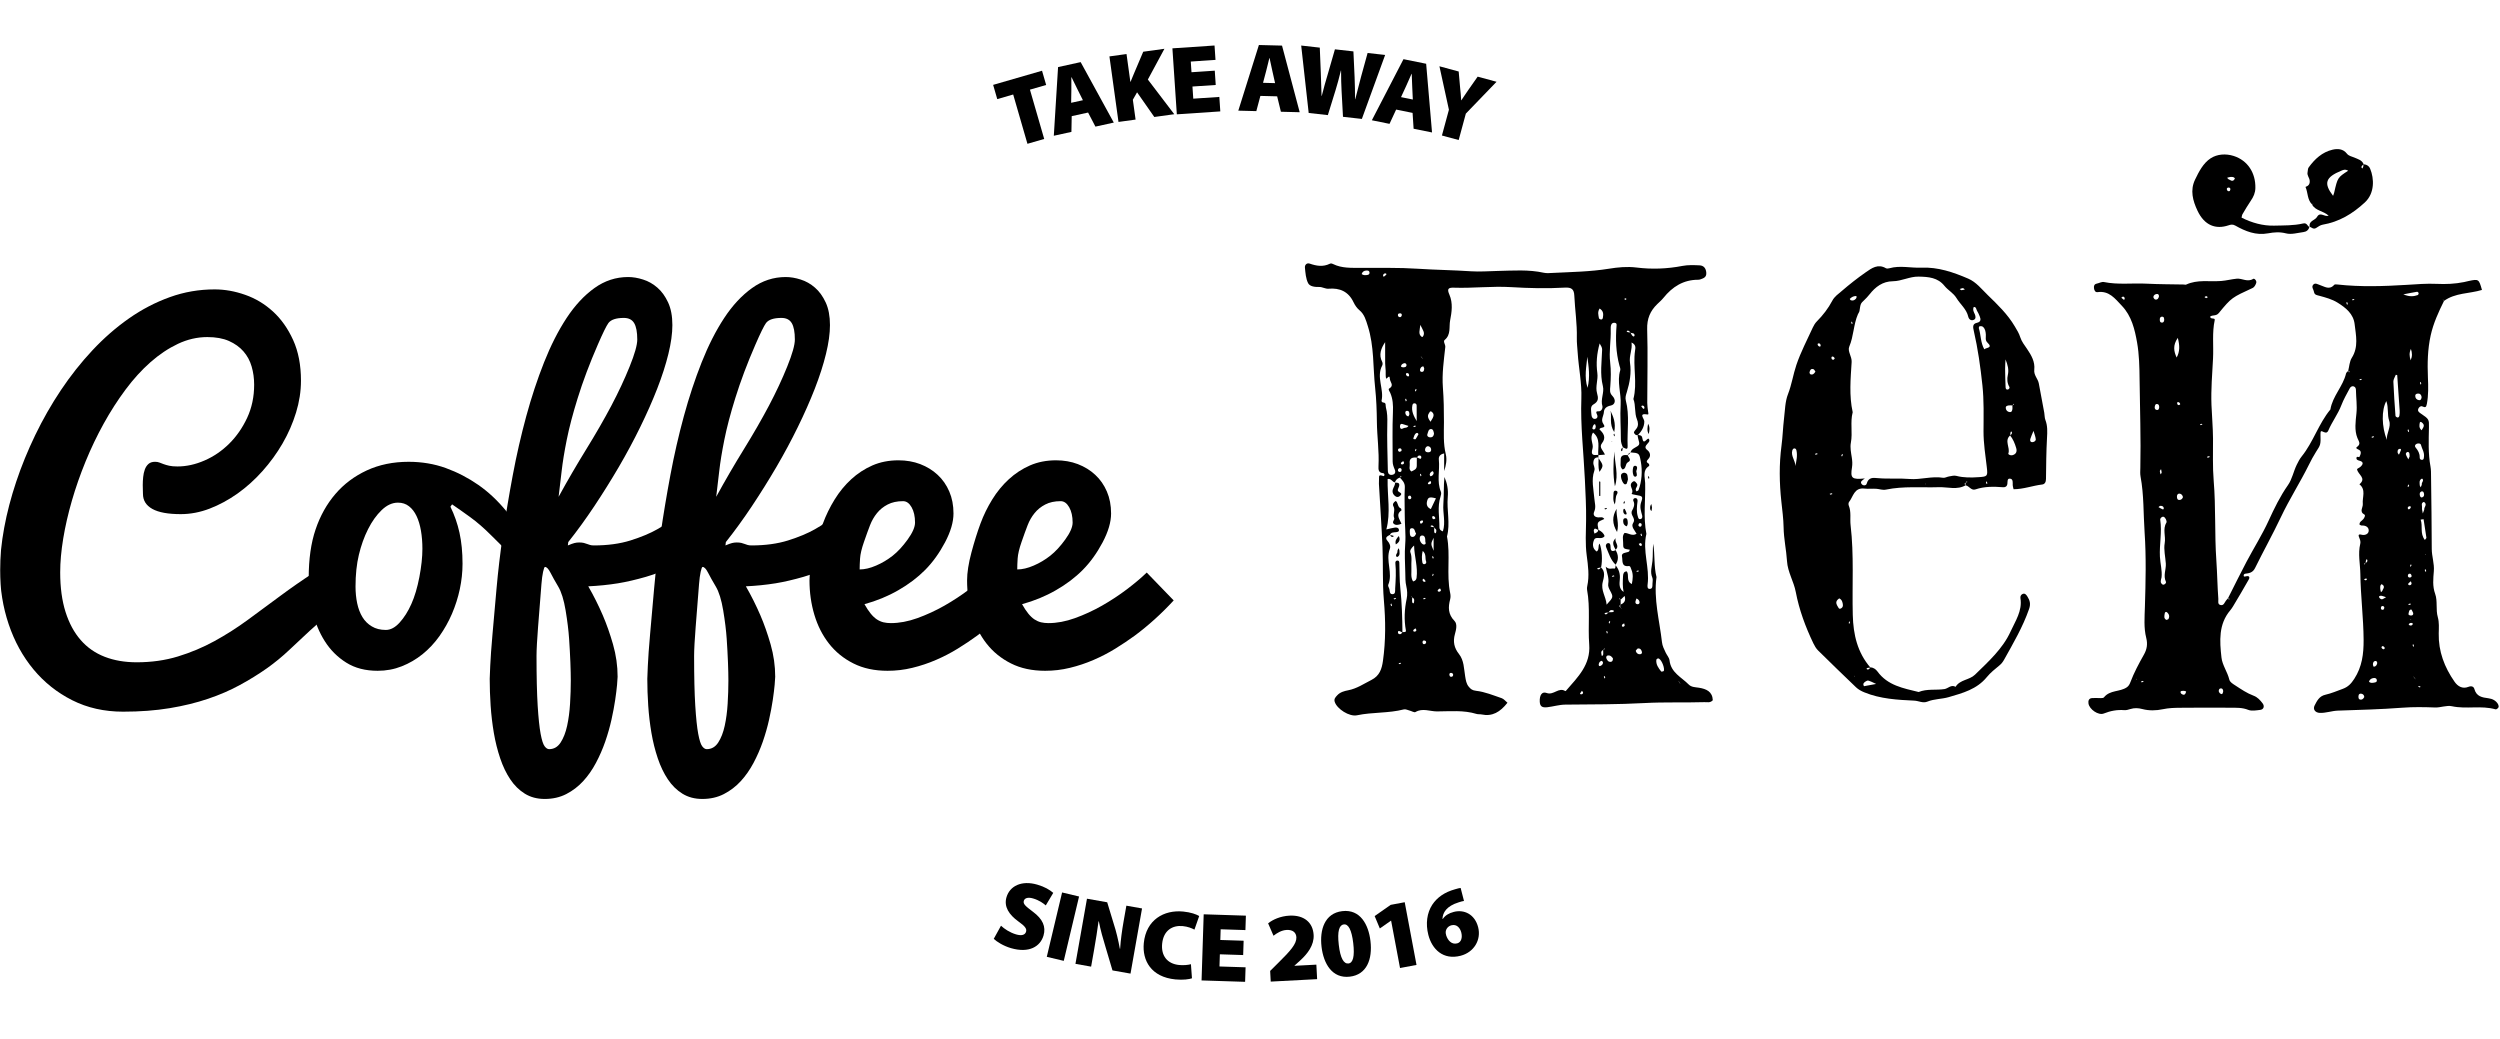 <?xml version="1.0" encoding="UTF-8"?> <svg xmlns="http://www.w3.org/2000/svg" width="1550" height="644" viewBox="0 0 1550 644" fill="none"><g clip-path="url(#clip0_273_871)"><mask id="mask0_273_871" style="mask-type:luminance" maskUnits="userSpaceOnUse" x="0" y="0" width="1550" height="644"><path d="M0 0.001H1549.39V643.557H0V0.001Z" fill="white"></path></mask><g mask="url(#mask0_273_871)"><path fill-rule="evenodd" clip-rule="evenodd" d="M1381.4 370.836C1385.2 363.32 1388.9 355.756 1392.83 348.316C1397.34 339.788 1402.52 331.6 1406.53 322.851C1410.06 315.156 1413.68 307.691 1418.56 300.732C1421.1 297.124 1421.96 292.296 1423.98 288.152C1424.88 286.303 1425.81 284.525 1427.05 282.98C1434.24 274.067 1437.53 262.704 1444.84 253.88C1446.19 245.588 1452.66 239.595 1454.56 231.541C1454.71 230.892 1455.51 230.399 1456 229.835C1456.26 230.116 1455.85 231.261 1456.89 230.553C1456.55 230.359 1456.21 230.163 1455.87 229.971C1456.58 227.243 1456.68 224.115 1458.11 221.865C1462.4 215.103 1460.68 207.931 1459.87 200.96C1459.14 194.623 1454.41 190.823 1449.33 187.661C1445.84 185.485 1441.92 184.461 1438.02 183.387C1436.56 182.981 1434.97 182.935 1434.66 180.923C1434.45 179.471 1432.96 178.027 1434.13 176.599C1435.37 175.097 1436.85 176.249 1438.27 176.699C1441.22 177.637 1444.22 180.032 1447.21 176.591C1447.56 176.193 1448.62 176.325 1449.34 176.4C1463.6 177.971 1477.87 177.488 1492.15 176.613C1498.34 176.233 1504.56 175.699 1510.73 175.993C1516.48 176.267 1522.08 176.027 1527.69 174.889C1528.68 174.687 1529.65 174.417 1530.65 174.208C1536.76 172.908 1536.94 173.029 1538.81 179.763C1530.96 182.171 1522.19 181.455 1515.16 186.661C1515.09 186.429 1515.07 186.16 1514.94 185.969C1514.85 185.839 1514.61 185.816 1514.43 185.748C1514.73 185.997 1515.03 186.244 1515.32 186.495C1511.92 193.391 1508.72 200.28 1507.02 207.951C1505.1 216.628 1504.95 225.363 1505.31 234.045C1505.55 239.592 1505.68 244.948 1504.66 250.416C1504.23 252.767 1503.59 252.712 1501.83 251.972C1500.77 251.527 1499.83 252.419 1499.39 253.335C1498.64 254.888 1499.98 255.775 1500.93 256.409C1506.02 259.809 1506.05 260.121 1505.95 264.88C1505.79 273.027 1505.4 281.196 1506.91 289.296C1507.27 291.304 1507.23 293.4 1507.25 295.459C1507.43 310.412 1507.67 325.367 1507.69 340.32C1507.7 344.971 1509.36 349.385 1508.98 354.083C1508.61 358.787 1508.06 363.403 1509.8 368.205C1511.43 372.713 1510.06 377.86 1511.45 382.692C1512.34 385.82 1512.09 389.352 1512.01 392.691C1511.78 403.912 1515.59 413.753 1521.84 422.701C1523.81 425.521 1526.73 427.305 1530.37 425.864C1532.16 425.148 1533.67 425.541 1534.1 427.159C1535.39 431.896 1538.96 432.421 1542.87 432.937C1545.26 433.256 1547.49 434.3 1548.82 436.645C1549.2 437.328 1549.74 438.016 1549.08 438.704C1548.61 439.217 1547.76 439.929 1547.28 439.797C1538.38 437.225 1529.15 439.817 1520.15 437.863C1516.88 437.153 1513.18 438.776 1509.7 438.641C1502.92 438.385 1496.14 438.267 1489.42 438.783C1476.1 439.808 1462.78 440.132 1449.44 440.593C1445.72 440.72 1442.04 442.147 1438.22 441.991C1435.48 441.881 1433.84 439.797 1435.05 437.415C1436.52 434.545 1437.94 431.584 1441.75 430.737C1445.41 429.92 1448.92 428.389 1452.48 427.103C1455.87 425.875 1457.74 423.823 1459.65 420.875C1464.48 413.427 1465.49 405.445 1465.44 396.723C1465.36 383.072 1463.59 369.539 1463.42 355.957C1463.34 349.716 1461.83 343.384 1463.37 337.123C1463.69 335.795 1463.24 334.631 1462.75 333.411C1462.25 332.165 1461.81 330.9 1464.2 331.531C1466.2 332.057 1468.51 331.161 1468.6 329.076C1468.71 326.827 1466.69 325.684 1464.3 325.832C1463.86 325.864 1463.4 325.496 1462.92 325.3C1462.72 323.415 1464.5 322.909 1465.34 321.756C1465.98 320.877 1466.7 319.468 1465.97 319.065C1462.5 317.171 1465.18 314.635 1464.94 312.412C1464.51 308.329 1467.11 303.656 1462.85 300.265C1467.47 296.379 1461.86 294.267 1461.38 290.949C1461.33 290.587 1462.83 290.033 1463.52 289.389C1465.21 287.811 1465.57 286.347 1462.83 285.625C1461.76 285.349 1460.78 284.979 1461.04 283.724C1461.26 282.675 1462.62 283.692 1462.84 283.289C1463.69 281.733 1464.37 279.679 1462.39 278.8C1461.3 278.319 1460.39 277.805 1461.24 277.191C1463.95 275.232 1462.54 273.893 1461.59 271.547C1459.65 266.724 1460.48 261.324 1460.99 256.285C1461.49 251.421 1460.76 246.721 1460.69 241.952C1460.68 240.933 1460.43 239.888 1459.25 239.547C1458.03 239.199 1457.22 240.027 1456.77 240.879C1454.96 244.275 1453.02 247.633 1451.65 251.216C1449.53 256.757 1445.9 261.447 1443.59 266.852C1442.88 268.512 1441.91 268.389 1440.58 267.799C1439.32 267.24 1438.61 266.764 1438.7 269.173C1438.94 275.96 1438.63 275.916 1435.93 280.164C1434.3 282.728 1432.86 285.437 1431.51 288.169C1426.06 299.164 1419.42 309.491 1414.16 320.608C1409.12 331.275 1403.34 341.577 1398.14 352.171C1396.73 355.044 1394.59 355.401 1392.04 355.704C1391.29 355.796 1390.82 356.544 1391.22 357.352C1391.3 357.531 1392.09 357.459 1392.51 357.337C1394.42 356.779 1395.05 357.821 1394.25 359.257C1391.13 364.843 1387.82 370.312 1384.56 375.808C1384.03 376.688 1383.46 377.549 1382.81 378.325C1375.4 387.016 1376.18 397.433 1377.31 407.671C1377.84 412.409 1381.02 416.556 1382.17 421.325C1382.57 422.988 1384.39 423.993 1385.92 424.996C1389.54 427.352 1393.12 429.808 1397.16 431.308C1399.69 432.244 1401.3 434.089 1402.82 436.084C1404.17 437.872 1403.48 439.881 1401.36 440.129C1398.88 440.419 1396.06 440.977 1393.9 440.112C1390.17 438.613 1386.44 438.817 1382.7 438.783C1372.32 438.693 1361.94 438.735 1351.56 438.823C1348.04 438.856 1344.56 438.951 1341.02 439.707C1336.87 440.595 1332.44 440.724 1328.23 439.605C1325.68 438.929 1323.3 438.837 1320.8 439.613C1319.6 439.983 1318.31 440.397 1317.1 440.295C1312.65 439.927 1308.48 440.72 1304.31 442.388C1301.04 443.701 1295.37 439.801 1294.85 436.145C1294.62 434.545 1295.01 432.988 1297.05 432.811C1298.06 432.723 1299.08 432.827 1300.09 432.772C1301.59 432.697 1303.82 433.155 1304.47 432.337C1308.21 427.673 1314.35 429.099 1318.65 426.109C1319.74 425.355 1320.34 424.292 1320.81 423.045C1323.08 417.039 1326.1 411.412 1329.24 405.853C1331.09 402.593 1331.64 399.356 1330.67 395.517C1329.07 389.228 1329.65 382.681 1329.84 376.263C1330.31 360.784 1330.7 345.279 1329.64 329.863C1328.86 318.401 1329.27 306.828 1327.14 295.461C1326.82 293.711 1326.97 291.859 1327.01 290.053C1327.41 271.811 1326.74 253.573 1326.54 235.335C1326.46 227.64 1326.31 219.751 1324.98 212.293C1323.56 204.303 1321.65 195.983 1315.52 189.545C1311.26 185.063 1307.66 180.156 1300.55 181.121C1299.04 181.328 1298.44 180.043 1298.27 178.655C1298.1 177.229 1298.45 176.16 1300.04 175.832C1301.51 175.529 1303.08 174.587 1304.42 174.86C1313.2 176.655 1322.06 175.425 1330.87 175.876C1338.55 176.272 1346.25 176.24 1353.94 176.396C1354.43 176.408 1355 176.637 1355.39 176.455C1362.38 173.185 1369.83 174.76 1377.08 174.215C1380.34 173.968 1383.54 173.091 1386.79 172.784C1390.15 172.464 1393.44 175.151 1397 172.891C1397.68 172.459 1399.32 174.003 1398.84 175.476C1398.46 176.615 1397.7 178.048 1396.72 178.503C1383.82 184.488 1383.67 184.332 1375.66 194.088C1373.98 196.135 1371.93 195.084 1370.3 196.255C1370.33 198.281 1373.5 196.747 1373.13 198.439C1371.42 206.34 1372.49 214.339 1372.08 222.277C1371.57 231.869 1370.76 241.494 1371.11 251.068C1371.37 257.986 1372.02 264.904 1372.07 271.851C1372.13 280.617 1371.76 289.431 1372.49 298.139C1373.87 314.592 1372.99 331.104 1374.14 347.516C1374.69 355.465 1374.78 363.421 1375.37 371.36C1375.48 372.759 1374.72 374.735 1376.84 375.14C1378.72 375.503 1379.2 373.611 1380.07 372.419C1380.51 371.812 1381.03 371.275 1381.52 370.701C1381.78 370.973 1381.41 372.12 1382.41 371.379C1382.07 371.193 1381.73 371.013 1381.4 370.836ZM1497.06 420.196C1497.13 420.425 1497.16 420.683 1497.28 420.875C1497.37 421.004 1497.59 421.032 1497.76 421.104C1497.47 420.867 1497.17 420.631 1496.87 420.393C1496.8 420.165 1496.77 419.907 1496.64 419.724C1496.56 419.603 1496.32 419.584 1496.16 419.519C1496.46 419.745 1496.76 419.972 1497.06 420.196ZM1466.51 348.997C1467.31 348.817 1467.83 348.328 1467.78 347.476C1467.75 346.801 1467.22 346.568 1467.03 347.025C1466.76 347.672 1466.79 348.449 1466.69 349.171C1466.41 349.445 1465.29 349.035 1465.97 350.085C1466.15 349.721 1466.33 349.361 1466.51 348.997ZM1340.17 357.903C1339.98 358.893 1339.58 359.905 1339.68 360.864C1339.74 361.475 1340.49 362.409 1341.04 362.483C1342.15 362.644 1343.22 361.408 1342.87 360.675C1341.05 356.859 1343.04 353.132 1342.81 349.388C1342.54 345.144 1341.39 340.753 1342.12 336.709C1342.88 332.475 1340.7 328.079 1343.16 324.053C1343.46 323.567 1343.16 322.52 1342.84 321.885C1342.52 321.253 1341.86 320.425 1341.3 320.376C1340.2 320.284 1339.21 321.401 1339.34 322.263C1340.5 329.916 1338.77 337.532 1339.15 345.204C1339.36 349.463 1340.62 353.616 1340.17 357.903ZM1479.84 272.729C1479.53 268.601 1482.63 264.704 1481.29 260.849C1479.97 257.021 1481.04 252.912 1479.52 248.668C1476.44 254.279 1476.61 264.472 1479.84 272.729ZM1486.27 232.571C1485.98 232.498 1485.69 232.423 1485.4 232.349C1484.87 233.777 1483.84 235.219 1483.89 236.624C1484.16 243.699 1484.7 250.767 1485.2 257.836C1485.22 258.18 1485.78 258.637 1486.18 258.769C1487.18 259.099 1487.54 258.285 1487.66 257.536C1487.81 256.528 1487.86 255.483 1487.79 254.471C1487.31 247.167 1486.78 239.871 1486.27 232.571ZM1502.85 283.344C1503.26 280.371 1501.58 278.253 1501 275.839C1500.75 274.835 1499.39 274.737 1498.42 275.12C1497.34 275.549 1496.92 276.564 1497.7 277.484C1499.19 279.267 1500.26 281.141 1500.21 283.561C1500.19 284.384 1500.58 285.043 1501.43 285.103C1502.9 285.204 1502.7 283.921 1502.85 283.344ZM1349.52 221.676C1351.55 217.976 1351.48 214.273 1350.24 209.477C1347.01 214.109 1347.78 217.885 1349.52 221.676ZM1502.62 321.905C1502.01 321.989 1501.4 322.076 1500.8 322.161C1502.28 326.188 1500.19 330.644 1503.41 334.784C1503.91 334.081 1504.42 333.692 1504.37 333.383C1503.83 329.548 1503.21 325.729 1502.62 321.905ZM1490.06 182.503C1494.29 184.239 1496.68 183.709 1499.03 182.935C1499.31 182.841 1499.6 182.097 1499.54 181.716C1499.48 181.384 1498.89 180.851 1498.61 180.895C1496.25 181.269 1493.91 181.761 1490.06 182.503ZM1501.41 246.172C1501.17 244.725 1500.47 243.852 1498.88 244.041C1498.03 244.145 1497.44 244.536 1497.45 245.444C1497.45 246.929 1498.37 247.849 1499.67 248.089C1500.94 248.324 1501.3 247.26 1501.41 246.172ZM1465.84 432.184C1465.83 431.105 1465.19 430.372 1464.21 430.128C1463.14 429.86 1462.3 430.308 1462.25 431.583C1462.2 432.58 1462.24 433.651 1463.55 433.78C1464.66 433.891 1465.31 433.141 1465.84 432.184ZM1468.76 422.633C1469.79 423.707 1471.03 423.381 1472.25 423.161C1473.02 423.028 1473.74 422.752 1473.65 421.788C1473.52 420.481 1472.54 420.235 1471.5 420.393C1470.21 420.591 1469.19 421.265 1468.76 422.633ZM1353.44 308.209C1353.22 307.113 1352.51 306.271 1351.55 306.071C1350.41 305.839 1349.67 306.661 1349.7 307.853C1349.73 308.867 1349.86 310.017 1351.26 309.977C1352.36 309.944 1353.08 309.253 1353.44 308.209ZM1343.18 384.361C1343.63 384.161 1344.27 384.091 1344.45 383.764C1345.28 382.207 1344.87 380.76 1343.61 379.661C1342.85 378.983 1342.23 379.563 1342.12 380.377C1341.94 381.823 1341.35 383.452 1343.18 384.361ZM1338.58 183.672C1338.52 182.639 1338.04 182.144 1337.16 182.257C1336.09 182.399 1335.21 183.045 1335.09 184.085C1335.04 184.601 1335.76 185.615 1336.25 185.704C1337.74 185.976 1338.33 184.865 1338.58 183.672ZM1502.14 318.335C1502.75 316.631 1503.08 316.163 1503.05 315.716C1502.98 314.304 1504.84 313.007 1503.3 311.531C1503.13 311.375 1502.82 311.151 1502.68 311.212C1500.75 312.003 1501.88 313.721 1501.65 315.017C1501.53 315.699 1501.84 316.457 1502.14 318.335ZM1501.32 304.683C1500.21 305.115 1500.09 306.088 1500.31 307.092C1500.46 307.807 1500.79 308.681 1501.78 308.349C1502.9 307.979 1503.1 306.992 1502.85 305.935C1502.68 305.184 1502.37 304.468 1501.32 304.683ZM1341.8 198.439C1341.75 197.504 1341.84 196.336 1340.42 196.332C1339.58 196.332 1339.1 196.999 1339.08 197.844C1339.05 198.872 1339.06 199.999 1340.48 200.011C1341.36 200.019 1341.72 199.329 1341.8 198.439ZM1338.7 252.613C1338.75 251.441 1338.41 250.683 1337.64 250.529C1336.22 250.24 1336.04 251.485 1335.92 252.445C1335.83 253.204 1336.24 254.012 1337.04 254.157C1338.44 254.409 1338.59 253.291 1338.7 252.613ZM1501.38 266.788C1501.75 266.159 1502.19 265.555 1502.5 264.887C1503.16 263.472 1502.41 262.544 1501.34 261.779C1500.84 261.415 1500.34 261.557 1500.24 262.215C1500.03 263.628 1499.59 265.127 1501.38 266.788ZM1494.6 223.395C1495.71 220.861 1495.6 218.883 1494.76 216.324C1493.62 218.816 1493.8 220.799 1494.6 223.395ZM1493.96 283.031C1493.87 281.884 1494.15 280.66 1493.09 280.253C1492.36 279.973 1491.47 280.909 1491.62 281.556C1491.89 282.703 1492.63 283.733 1493.17 284.813C1493.46 284.171 1493.73 283.531 1493.96 283.031ZM1500.84 302.163C1501.21 301.149 1501.56 300.672 1501.51 300.255C1501.35 299.056 1502.97 298.087 1501.9 296.844C1501.81 296.739 1501.39 296.795 1501.22 296.917C1499.75 297.964 1500.19 299.512 1500.26 300.953C1500.26 301.176 1500.45 301.385 1500.84 302.163ZM1476.18 367.159C1476.68 366.68 1476.96 366.541 1477.02 366.336C1477.36 365.228 1478.61 364.257 1477.65 362.948C1477.38 362.585 1476.6 362.124 1476.46 362.237C1475.6 362.932 1475.73 364.012 1475.76 364.997C1475.77 365.481 1475.94 365.963 1476.18 367.159ZM1496.2 380.105C1495.84 379.464 1495.3 377.844 1494.9 377.883C1493.53 378.009 1493.5 379.609 1493.27 380.647C1493.12 381.331 1494.17 381.629 1494.88 381.613C1495.6 381.595 1496.3 381.383 1496.2 380.105ZM1473.92 410.967C1473.67 410.539 1473.46 409.816 1473.2 409.803C1471.64 409.712 1471.15 410.78 1471.22 412.155C1471.24 412.591 1471.63 413.4 1471.78 413.384C1473.14 413.216 1473.72 412.24 1473.92 410.967ZM1375.61 428.56C1375.9 429.607 1376.62 430.307 1377.62 430.36C1377.86 430.372 1378.38 429.167 1378.38 428.525C1378.37 427.495 1377.83 426.588 1376.59 426.853C1375.8 427.027 1375.65 427.811 1375.61 428.56ZM1355.42 428.792C1355.46 428.691 1354.7 428.352 1353.97 428.303C1353.3 428.252 1352.1 428.399 1352.01 428.72C1351.68 429.86 1352.66 430.444 1353.56 430.701C1354.23 430.896 1354.97 430.645 1355.42 428.792ZM1339.2 313.632C1338.88 313.889 1338.56 314.145 1338.25 314.403C1339.1 314.879 1339.92 315.443 1340.82 315.797C1341.3 315.991 1341.65 315.513 1341.51 314.923C1341.22 313.641 1340.22 313.595 1339.2 313.632ZM1487.35 281.919C1487.82 280.851 1488.29 279.971 1488.59 279.032C1488.75 278.511 1488.32 278.153 1487.74 278.287C1486.46 278.576 1486.45 279.643 1486.54 280.656C1486.57 281.013 1486.96 281.341 1487.35 281.919ZM1478.31 376.853C1478.19 375.797 1477.46 375.593 1476.74 375.803C1476.43 375.888 1476.12 376.599 1476.13 377.016C1476.16 377.995 1476.93 378.239 1477.67 377.995C1477.99 377.891 1478.13 377.201 1478.31 376.853ZM1479.37 370.251C1477.47 369.693 1476.85 369.359 1476.24 369.365C1475.62 369.376 1474.6 369.515 1475.2 370.576C1475.49 371.073 1476.24 371.581 1476.77 371.572C1477.39 371.551 1478.01 370.98 1479.37 370.251ZM1494.05 358.097C1494.85 357.976 1495.41 357.616 1495.14 356.724C1495.03 356.337 1494.7 355.816 1494.38 355.737C1493.67 355.561 1493.02 355.84 1492.9 356.716C1492.77 357.607 1493.24 358.024 1494.05 358.097ZM1494.64 314.728C1494.79 314.211 1494.58 313.797 1494.02 313.847C1493.6 313.887 1493.04 314.161 1492.88 314.497C1492.72 314.812 1492.91 315.679 1493.1 315.728C1493.85 315.932 1494.32 315.383 1494.64 314.728ZM1339.84 290.849C1339.49 291.444 1339.08 291.821 1339.1 292.18C1339.13 292.832 1339.41 293.471 1339.59 294.117C1339.82 293.743 1340.22 293.367 1340.23 292.988C1340.24 292.34 1340.01 291.693 1339.84 290.849ZM1351.76 250.608C1351.57 249.769 1351.02 249.364 1350.29 249.257C1350.16 249.235 1349.84 249.563 1349.84 249.747C1349.8 250.509 1350.08 251.157 1350.92 251.179C1351.21 251.184 1351.52 250.784 1351.76 250.608ZM1496.05 386.815C1495.64 386.132 1494.91 386.132 1494.21 386.341C1493.87 386.448 1493.31 387.039 1493.35 387.112C1493.76 387.832 1494.51 387.949 1495.21 387.727C1495.54 387.616 1495.77 387.14 1496.05 386.815ZM1494.72 360.389C1494.18 360.859 1493.64 361.228 1493.23 361.717C1492.89 362.124 1493.08 362.679 1493.65 362.8C1494.36 362.948 1495.05 362.653 1495.16 361.837C1495.21 361.437 1494.92 360.991 1494.72 360.389ZM1477.98 402.568C1478.51 402.272 1478.71 401.801 1478.36 401.308C1478.12 400.964 1477.69 400.62 1477.3 400.564C1477.06 400.524 1476.47 401.057 1476.5 401.252C1476.62 402.029 1477.18 402.477 1477.98 402.568ZM1315.2 184.596C1315.77 185.063 1316.29 185.505 1316.84 185.903C1316.87 185.923 1317.28 185.592 1317.3 185.404C1317.36 184.651 1317.13 183.961 1316.28 183.895C1315.99 183.873 1315.66 184.28 1315.2 184.596ZM1464.33 235.349C1464.2 235.187 1464.05 234.869 1463.94 234.888C1463.55 234.947 1463.18 235.112 1462.8 235.24C1462.94 235.405 1463.1 235.727 1463.21 235.709C1463.59 235.656 1463.96 235.48 1464.33 235.349ZM1367.78 184.868C1368.15 184.669 1368.52 184.465 1368.89 184.263C1368.55 184.036 1368.2 183.639 1367.86 183.627C1367.5 183.619 1367.13 183.988 1366.77 184.192C1367.11 184.419 1367.44 184.645 1367.78 184.868ZM1459.77 185.843C1459.62 185.689 1459.46 185.387 1459.34 185.404C1458.95 185.464 1458.59 185.641 1458.22 185.769C1458.36 185.92 1458.52 186.207 1458.65 186.192C1459.03 186.137 1459.39 185.969 1459.77 185.843ZM1455.22 187.253C1455.04 187.401 1454.7 187.587 1454.72 187.697C1454.8 188.125 1455.01 188.532 1455.16 188.949C1455.33 188.789 1455.65 188.609 1455.63 188.481C1455.56 188.061 1455.37 187.661 1455.22 187.253ZM1500.8 236.743C1500.64 236.935 1500.36 237.121 1500.38 237.26C1500.44 237.671 1500.62 238.059 1500.76 238.453C1500.9 238.296 1501.19 238.118 1501.17 237.976C1501.12 237.575 1500.94 237.192 1500.8 236.743ZM1365.5 263.193C1365.35 263.028 1365.17 262.708 1365.06 262.735C1364.68 262.815 1364.32 263.015 1363.96 263.171C1364.1 263.321 1364.27 263.623 1364.38 263.601C1364.76 263.524 1365.13 263.341 1365.5 263.193ZM1493.2 266.176C1493.03 266.324 1492.68 266.507 1492.7 266.62C1492.78 267.057 1492.97 267.469 1493.11 267.897C1493.29 267.744 1493.65 267.56 1493.63 267.443C1493.56 267.008 1493.36 266.596 1493.2 266.176ZM1471.93 270.94C1471.78 270.759 1471.58 270.409 1471.48 270.431C1471.07 270.532 1470.69 270.753 1470.3 270.924C1470.45 271.093 1470.64 271.424 1470.75 271.396C1471.15 271.309 1471.54 271.103 1471.93 270.94ZM1370.09 283.315C1369.93 283.129 1369.74 282.768 1369.62 282.791C1369.18 282.875 1368.75 283.085 1368.32 283.248C1368.48 283.445 1368.68 283.833 1368.79 283.811C1369.24 283.717 1369.66 283.493 1370.09 283.315ZM1493.68 300.884C1493.53 300.701 1493.39 300.515 1493.24 300.329C1493.06 300.72 1492.82 301.095 1492.7 301.507C1492.67 301.628 1492.98 301.849 1493.13 302.024C1493.31 301.645 1493.5 301.267 1493.68 300.884ZM1495.15 350.364C1495.02 350.187 1494.88 350.013 1494.75 349.835C1494.57 350.197 1494.35 350.545 1494.24 350.928C1494.22 351.043 1494.5 351.251 1494.64 351.416C1494.81 351.065 1494.98 350.715 1495.15 350.364ZM1503.79 354.553C1503.95 354.396 1504.28 354.197 1504.25 354.08C1504.17 353.665 1503.96 353.277 1503.8 352.877C1503.64 353.037 1503.33 353.228 1503.35 353.349C1503.43 353.763 1503.64 354.156 1503.79 354.553ZM1465.74 359.087C1465.9 359.273 1466.02 359.535 1466.23 359.64C1466.78 359.919 1467.25 359.749 1467.48 359.172C1467.52 359.065 1467.18 358.635 1467.06 358.656C1466.61 358.731 1466.18 358.929 1465.74 359.087ZM1494.78 374.68C1494.64 374.503 1494.47 374.164 1494.36 374.181C1493.94 374.247 1493.53 374.428 1493.12 374.569C1493.27 374.753 1493.45 375.107 1493.57 375.089C1493.98 375.024 1494.38 374.831 1494.78 374.68ZM1496.69 400.567C1496.54 400.173 1496.4 399.777 1496.26 399.385C1496.09 399.535 1495.79 399.708 1495.81 399.833C1495.87 400.235 1496.05 400.62 1496.19 401.013C1496.35 400.863 1496.52 400.715 1496.69 400.567ZM1327.41 422.572C1327.55 422.749 1327.74 423.095 1327.84 423.071C1328.26 422.985 1328.65 422.784 1329.06 422.624C1328.9 422.457 1328.72 422.129 1328.59 422.153C1328.19 422.221 1327.8 422.419 1327.41 422.572ZM1500.29 426.219C1500.47 426.076 1500.63 425.939 1500.8 425.799C1500.45 425.625 1500.1 425.409 1499.73 425.309C1499.61 425.277 1499.41 425.565 1499.24 425.701C1499.59 425.875 1499.94 426.048 1500.29 426.219ZM1504.09 343.725L1503.74 343.464L1503.67 343.868L1504.09 343.725ZM1494.67 384.193L1494.92 383.839L1494.54 383.773L1494.67 384.193ZM1324.7 421.124L1324.39 420.857L1324.32 421.28L1324.7 421.124Z" fill="black"></path><path fill-rule="evenodd" clip-rule="evenodd" d="M1431.86 140.505C1431.44 142.542 1430.03 143.642 1428.18 143.881C1424.54 144.357 1420.64 145.558 1417.29 144.686C1413.41 143.679 1409.8 143.994 1406.24 144.658C1398.64 146.082 1392.15 143.398 1385.83 139.837C1384.26 138.951 1383.08 139.235 1381.59 139.731C1373.85 142.314 1366.83 139.885 1362.47 130.681C1359.49 124.391 1357.79 117.95 1360.91 111.431C1363.29 106.465 1366 101.147 1370.59 98.156C1374.67 95.501 1380 95.147 1384.84 96.677C1393.59 99.451 1398.55 107.246 1398.33 116.598C1398.26 119.638 1397.17 122.003 1395.55 124.377C1393.69 127.114 1392.01 129.973 1390.33 132.825C1389.98 133.434 1389.95 134.245 1389.77 134.939C1396.22 138.203 1403.15 140.078 1409.95 139.899C1415.89 139.742 1422.06 139.922 1427.9 138.559C1430.6 137.926 1430.47 140.511 1432.05 140.727L1431.86 140.505ZM1380.83 110.197C1381.27 110.725 1381.4 111.018 1381.59 111.083C1382.68 111.435 1383.63 112.709 1384.92 111.718C1385.27 111.445 1385.71 110.643 1385.59 110.495C1384.92 109.618 1383.87 109.663 1382.89 109.707C1382.42 109.727 1381.95 109.922 1380.83 110.197ZM1382.88 117.174C1382.61 116.294 1381.98 116.118 1381.22 116.377C1380.65 116.578 1380.52 117.054 1380.71 117.654C1380.99 118.55 1381.68 118.737 1382.37 118.45C1382.66 118.323 1382.72 117.613 1382.88 117.174Z" fill="black"></path><path fill-rule="evenodd" clip-rule="evenodd" d="M1433.58 126.848C1430.43 123.897 1431 119.474 1429.41 115.9C1431.27 115.241 1432.25 114.109 1432 111.902C1431.8 110.118 1430.26 108.737 1430.69 106.813C1430.92 105.82 1430.8 104.598 1431.34 103.852C1435.12 98.605 1439.77 94.323 1446.12 92.821C1449.25 92.067 1452.7 92.182 1455.08 95.265C1456.26 96.769 1458.07 96.96 1459.65 97.663C1461.86 98.675 1464.56 99.192 1465.52 102.017C1465.14 102.269 1464.66 102.44 1464.41 102.788C1464 103.368 1463.91 104.026 1464.7 104.458C1464.89 104.06 1465.15 103.666 1465.24 103.238C1465.35 102.79 1465.29 102.301 1465.3 101.829C1467.25 101.928 1468.77 102.878 1469.51 104.638C1472.03 110.716 1472.39 119.79 1466.19 125.524C1458.47 132.653 1450.21 137.565 1440.01 139.317C1438.6 139.557 1437.27 140.538 1436.01 141.336C1434.31 142.421 1433.2 140.976 1431.86 140.504L1432.05 140.726C1431.18 136.852 1435.29 136.733 1436.56 134.501C1438.53 131.03 1441 134.658 1443.78 133.75C1440.49 130.636 1435.42 130.744 1433.38 126.645C1433.6 126.569 1433.84 126.532 1434.02 126.401C1434.15 126.309 1434.19 126.094 1434.27 125.933C1434.04 126.237 1433.81 126.544 1433.58 126.848ZM1455.87 105.848C1454 104.774 1452.87 105.313 1451.71 105.79C1441.73 109.88 1440.51 113.601 1446.51 121.425C1446.77 120.658 1447.06 119.997 1447.22 119.305C1449.33 110.089 1449.33 110.089 1455.87 105.848Z" fill="black"></path><path fill-rule="evenodd" clip-rule="evenodd" d="M1015.25 269.647C1016.51 269.789 1017.94 269.783 1018.2 271.443C1018.95 276.337 1020.81 271.809 1022.15 271.957C1023.24 273.368 1022.15 274.299 1021.34 275.196C1020.16 276.492 1019.55 277.672 1021.28 278.991C1023.26 280.492 1023.55 282.808 1022.14 284.364C1020.76 285.885 1020.45 286.453 1022.25 287.532C1022.51 287.684 1022.61 288.796 1022.44 288.901C1018.16 291.575 1019.91 295.915 1020 299.445C1020.27 309.968 1018.75 320.547 1020.76 331.02C1018.21 341.544 1022.91 351.893 1021.51 362.403C1021.38 363.445 1021.2 365.392 1023.15 365.099C1024.68 364.871 1024.5 363.203 1024.53 361.96C1024.57 360.673 1024.91 359.208 1024.44 358.124C1022.91 354.583 1024.21 351.229 1024.53 347.761C1024.87 344.233 1024.61 340.656 1024.99 337.097C1026.14 343.971 1025.3 350.991 1027.03 357.775C1025.16 371.487 1028.91 384.705 1030.42 398.124C1030.68 400.491 1031.74 402.541 1032.73 404.623C1033.49 406.252 1034.92 407.755 1035.11 409.427C1035.97 417.067 1042.52 419.849 1046.99 424.388C1048.71 426.128 1051.12 426.027 1053.37 426.396C1057.81 427.119 1061.7 428.683 1061.94 434.133C1060.35 435.932 1058.45 435.283 1056.76 435.332C1044.38 435.709 1032.02 435.219 1019.62 435.892C1003.28 436.784 986.873 436.715 970.498 436.865C966.63 436.9 963.014 438.075 959.258 438.495C955.985 438.86 954.78 437.839 954.645 435.023C954.461 431.023 956.014 428.545 958.918 429.647C963.26 431.291 966.421 425.796 970.502 428.496C970.573 428.545 970.928 428.247 971.093 428.057C978.224 419.813 986.268 412.157 985.312 399.585C984.454 388.316 986.049 376.925 983.986 365.684C983.848 364.949 983.932 364.125 984.092 363.385C985.488 356.988 984.606 350.741 983.75 344.313C982.81 337.209 983.27 329.887 983.373 322.664C983.49 314.245 983.017 305.868 982.632 297.465C981.86 280.671 979.818 263.936 980.442 247.063C980.794 237.551 978.765 228.172 978.161 218.703C977.965 215.624 977.56 212.535 977.634 209.46C977.849 200.705 976.478 192.063 976.076 183.353C975.892 179.347 974.445 178.071 970.105 178.324C959.014 178.965 947.944 178.693 936.881 178.021C925.041 177.303 913.242 178.772 901.409 178.367C897.697 178.24 897.132 179.26 898.633 182.703C900.929 187.968 900.068 193.575 899.08 198.653C898.308 202.605 899.716 207.496 895.698 210.767C894.549 211.704 896.248 213.628 896.085 215.143C895.17 223.492 893.95 231.709 894.596 240.293C895.126 247.344 895.274 254.565 895.249 261.724C895.225 268.365 894.761 275.027 896.402 281.663C897.216 284.947 896.545 288.607 895.37 292.089V281.124C892.565 281.683 891.9 283.285 892.086 285.076C892.764 291.689 890.67 298.48 893.378 304.977C893.714 305.787 893.414 307.009 893.112 307.933C891.048 314.249 892.513 320.683 892.44 327.061C892.428 328.064 893.064 328.996 894.59 329.46C896.397 323.817 894.452 318.097 894.885 312.475C895.314 306.929 894.981 301.327 895.56 295.727C897.294 299.752 898.008 303.717 897.612 308.165C896.885 316.273 899.28 324.491 897.132 332.613C899.377 344.22 896.684 356.119 899.114 367.72C899.368 368.935 899.421 370.32 899.11 371.505C897.808 376.484 897.749 380.855 901.794 384.993C903.676 386.915 902.792 390.507 902.042 393.176C900.741 397.82 901.593 401.741 904.53 405.436C907.74 409.464 907.605 414.58 908.406 419.332C908.797 421.664 909.072 423.873 910.617 425.752C911.846 427.243 912.797 428.036 915.226 428.311C920.614 428.92 925.852 431.104 931.072 432.887C932.393 433.339 933.413 434.704 934.63 435.703C930.082 441.481 925.229 444.38 918.54 442.955C917.554 442.745 916.469 442.943 915.518 442.656C907.449 440.179 899.16 441.043 890.949 441.077C886.526 441.096 882.044 438.839 877.593 441.46C876.83 441.909 875.237 440.879 874.014 440.571C872.81 440.271 871.466 439.552 870.39 439.829C860.845 442.295 850.917 441.447 841.324 443.479C836.614 444.479 828.893 439.557 827.518 435.117C826.95 433.283 828.02 432.257 829.065 431.109C830.89 429.089 833.589 428.412 835.826 427.985C841.234 426.956 845.546 423.952 850.28 421.571C855.36 419.012 856.726 414.727 857.425 409.76C859.185 397.255 859.098 384.769 858.006 372.16C857.06 361.208 857.608 350.132 857.146 339.127C856.596 326.063 855.665 313.009 854.928 299.952C854.86 298.696 855.086 297.42 855 296.164C854.893 294.589 855.624 294.495 856.8 294.875C857.232 295.012 857.969 295.299 858.088 295.144C858.634 294.417 858.321 293.427 857.585 293.375C854.665 293.168 854.55 291.203 854.668 289.007C855.137 279.807 853.765 270.664 853.668 261.531C853.59 254.433 853.328 247.341 852.577 240.359C851.217 227.657 852.016 214.68 848.076 202.272C846.9 198.569 846.006 194.935 842.813 192.297C841.288 191.04 840.049 189.209 839.19 187.388C836.026 180.691 830.589 178.428 823.77 178.999C821.632 179.175 819.952 177.875 817.892 177.927C815.352 177.993 812.113 177.683 811.033 175.563C809.596 172.741 809.369 169.185 809.048 165.9C808.893 164.268 810.189 162.808 812.026 163.445C816.201 164.9 820.293 165.584 824.462 163.537C825.164 163.193 825.81 163.369 826.565 163.737C832.001 166.4 837.874 166.036 843.658 166.081C855.445 166.165 867.276 165.837 878.996 166.617C890.05 167.352 901.13 167.453 912.18 168.203C917.518 168.56 923.081 168.099 928.541 167.985C938.116 167.785 947.712 167.007 957.214 169.119C958.908 169.496 960.75 169.301 962.516 169.217C974.214 168.627 985.906 168.485 997.561 166.604C1003.06 165.719 1008.75 165.133 1014.67 165.869C1024.07 167.041 1033.67 166.709 1043.14 164.861C1046.58 164.197 1050.21 164.355 1053.74 164.515C1056.31 164.636 1057.7 166.316 1057.9 169.107C1058.11 171.933 1056.19 172.516 1054.27 173.201C1053.8 173.369 1053.28 173.448 1052.78 173.448C1043.73 173.463 1036.89 177.764 1031.33 184.688C1030.21 186.079 1028.84 187.256 1027.55 188.495C1023.12 192.761 1021.05 197.619 1021.25 204.191C1021.72 219.381 1021.31 234.599 1021.3 249.809C1021.3 251.589 1021.61 253.375 1021.82 255.153C1021.9 255.84 1022.34 257.101 1021.51 256.965C1015.53 255.976 1019.46 259.431 1019.47 261.285C1019.5 264.744 1017.71 267.439 1015.45 269.848C1014.96 269.753 1014.3 269.827 1014 269.528C1012.63 268.181 1012.67 268.143 1014.54 265.813C1016 264.007 1015.64 261.736 1014.95 260.087C1013.24 255.968 1014.27 251.459 1012.71 247.389C1015.28 237.476 1012.31 227.364 1013.73 217.389C1013.95 215.831 1014.53 213.745 1011.55 212.345C1012.17 216.896 1009.93 220.563 1010.6 224.953C1011.53 231.048 1010.48 237.168 1008.65 243.051C1008.1 244.808 1007.52 246.477 1008 248.283C1010.46 257.629 1008.75 267.156 1009.13 276.585C1009.26 279.651 1007.26 277.561 1006.11 277.36L1006.3 277.527C1005.54 275.909 1004.94 274.321 1004.94 272.412C1004.96 265.223 1004.38 258.009 1004.8 250.848C1005.21 243.731 1002.39 236.693 1004.55 229.568C1004.81 228.707 1004.3 227.568 1004.03 226.588C1001.86 218.481 1001.59 210.228 1002.26 201.916C1002.33 201.059 1002.33 200.475 1001.49 200.221C1000.39 199.896 999.37 200.3 998.973 201.304C998.61 202.217 998.61 203.328 998.642 204.345C998.86 211.179 997.474 217.948 998.314 224.84C998.896 229.647 998.752 234.607 998.386 239.453C998.21 241.793 997.801 243.524 999.726 245.515C1001.98 247.839 1001.55 250.88 998.634 251.451C995.765 252.012 994.524 253.493 994.404 255.519C994.264 257.901 992.281 260.219 994.045 262.765C996.28 265.989 992.078 264.372 991.676 266.236C994.06 268.5 996.136 271.141 993.157 274.904C991.197 277.388 994.066 279.349 995.048 281.855C993.381 281.996 992.156 282.097 990.925 282.204C990.566 277.46 992.58 272.081 987.69 268.177C985.256 271.821 988.22 275.259 987.36 278.099C985.942 282.799 988.426 282.159 991.104 282.017C991.038 282.589 990.974 283.163 990.908 283.735L991.116 283.545C988.957 283.497 988.044 284.488 987.873 286.765C987.737 288.556 989.157 289.917 988.466 291.903C986.493 297.563 988.05 303.415 988.496 309.104C988.71 311.871 989.668 314.368 988.422 317.196C987.557 319.152 988.413 320.592 990.829 320.785C992.097 320.883 993.681 320.159 994.662 321.775C990.09 323.713 990.09 323.713 991.104 328.675C990.87 328.563 990.644 328.452 990.417 328.345C989.577 327.955 988.577 327.109 988.172 328.704C988.013 329.333 988.432 330.117 988.581 330.831C989.19 330.512 989.888 330.287 990.385 329.841C990.713 329.549 990.768 328.933 990.944 328.464C992.741 329.343 994.266 330.497 994.834 332.371C993.106 334.999 989.478 332.257 988.404 334.555C987.306 336.903 987.064 340.023 989.977 341.957C991.781 340.585 990.553 338.385 991.742 337.02C993.241 340.621 993.657 347.413 992.644 351.871C991.946 351.987 991.194 351.976 990.561 352.257C990.108 352.46 990.33 352.98 990.984 352.987C991.798 352.997 992.23 352.408 992.456 351.664C995.617 354.325 994.381 358.055 993.688 360.879C992.394 366.124 995.701 369.807 996.1 374.895C1000.31 370.265 1000.4 370.216 998.241 366.164C997.492 364.756 996.832 363.405 997.116 361.844C997.705 358.592 996.388 355.533 995.528 351.323C997.709 353.447 999.176 352.169 1000.68 352.516C1001.72 352.757 1001.56 351.067 1001.74 350.155L1001.53 350.32C1003.67 352.896 1004.62 355.639 1004.28 359.223C1004.04 361.789 1003.64 365.037 1006.64 367.009C1005.93 363.723 1006.12 360.464 1006.28 357.225C1006.35 355.787 1006.69 354.247 1008.63 354.273C1010.27 356.597 1007.96 360.255 1011.73 362.112C1012.37 358.955 1012.7 356.051 1011.46 353.157C1011.09 352.299 1010.91 350.801 1009.79 350.952C1005.01 351.587 1006.15 347.301 1005.66 345.229C1005 342.507 1008.14 342.825 1009.83 342.056C1010.17 341.905 1010.28 341.257 1010.5 340.832C1006.39 340.219 1006.31 340.219 1006.34 336.349C1006.35 334.373 1005.63 332.228 1007.22 330.416C1009.64 330.371 1011.88 332.66 1014.68 330.941C1013.55 328.841 1011.04 326.479 1012.54 324.255C1014.59 321.205 1010.28 319.389 1011.95 316.44C1012.78 315.007 1013.83 312.771 1012.7 310.605C1012.38 310 1012.67 309.019 1013.56 308.861C1014.94 308.617 1015.41 309.753 1015.28 310.739C1014.86 313.991 1014.47 317.205 1015.52 320.421C1015.76 321.183 1015.92 321.981 1016.88 321.876C1018.25 321.723 1018.36 320.496 1018.13 319.579C1017.44 316.877 1016.47 314.424 1017.51 311.391C1018.78 307.729 1018.43 307.585 1014.2 306.871C1013.25 306.708 1011.42 306.365 1011.6 306.12C1013.29 303.783 1009.99 301.62 1011.5 299.488C1011.89 298.937 1012.7 298.277 1013.23 298.349C1013.82 298.424 1014.39 299.219 1014.84 299.801C1016.1 301.436 1012.96 302.969 1014.66 304.673C1015.1 304.383 1015.76 304.201 1015.9 303.821C1017.9 298.535 1018.39 292.007 1017.3 286.125C1016.33 280.909 1016.33 280.909 1010.69 280.449L1010.88 280.633C1011.19 279.292 1012.08 278.455 1013.23 277.817C1016.81 275.825 1016.79 275.819 1015.67 271.905C1015.46 271.175 1015.39 270.401 1015.25 269.647ZM881.648 221.629C881.713 221.869 881.73 222.136 881.856 222.335C881.94 222.469 882.173 222.503 882.341 222.585C882.048 222.331 881.754 222.076 881.465 221.825C881.393 221.592 881.369 221.336 881.245 221.139C881.169 221.012 880.946 220.981 880.79 220.908C881.077 221.148 881.364 221.391 881.648 221.629ZM1041.25 422.861C1041.32 423.101 1041.33 423.375 1041.46 423.575C1041.55 423.708 1041.78 423.741 1041.96 423.819C1041.66 423.564 1041.36 423.311 1041.06 423.056C1040.99 422.829 1040.95 422.575 1040.82 422.385C1040.74 422.261 1040.52 422.231 1040.37 422.16C1040.66 422.395 1040.96 422.625 1041.25 422.861ZM1004.76 376.431C1004.84 376.661 1004.88 376.928 1005.01 377.123C1005.1 377.252 1005.33 377.28 1005.5 377.351C1005.19 377.108 1004.88 376.867 1004.57 376.627C1004.58 376.043 1004.58 375.453 1004.59 374.868C1007.05 373.987 1008.18 372.413 1007.25 369.477C1006.26 370.431 1005.44 371.217 1004.62 372.004C1004.34 371.735 1004.75 370.631 1003.75 371.265C1004.1 371.447 1004.45 371.628 1004.8 371.812C1004.8 372.892 1004.8 373.975 1004.8 375.059C1004.44 375.284 1004.09 375.511 1003.73 375.737C1004.07 375.969 1004.42 376.2 1004.76 376.431ZM994.137 402.964C993.318 403.173 992.806 403.769 992.76 404.555C992.718 405.256 992.985 405.973 993.116 406.685C994.02 406.512 993.993 405.757 994.017 405.092C994.038 404.32 993.977 403.548 993.949 402.779C994.22 402.508 995.316 402.896 994.641 401.879C994.472 402.24 994.306 402.599 994.137 402.964ZM889.116 327.096C888.905 326.327 888.482 325.737 887.652 325.76C887.004 325.773 886.762 326.324 887.192 326.523C887.814 326.812 888.574 326.792 889.277 326.901C889.238 327.656 889.14 328.415 889.184 329.165C889.225 329.795 889.222 330.727 890.093 330.593C890.34 330.561 890.649 329.228 890.486 328.612C890.329 328.025 889.597 327.596 889.116 327.096ZM1010.71 206.364C1010.49 205.605 1010.06 205 1009.23 205.008C1008.59 205.017 1008.35 205.568 1008.79 205.771C1009.42 206.06 1010.18 206.043 1010.89 206.153C1011.23 206.791 1011.49 207.513 1011.96 208.035C1012.34 208.464 1013.09 209.179 1013.43 207.961C1013.52 207.625 1013.16 206.899 1012.83 206.759C1012.19 206.475 1011.43 206.477 1010.71 206.364ZM875.414 370.451C875.361 370.207 875.354 369.932 875.234 369.727C875.15 369.593 874.904 369.563 874.73 369.485C875.02 369.744 875.309 370.004 875.594 370.265C875.558 371.031 875.464 371.799 875.502 372.56C875.53 373.212 875.533 374.108 876.42 374.019C876.624 373.997 876.846 372.696 876.805 372.003C876.758 371.224 876.241 370.633 875.414 370.451ZM997.022 379.525C997.75 379.544 998.488 379.621 999.21 379.548C999.79 379.487 1000.71 379.545 1000.56 378.649C1000.52 378.404 999.226 378.123 998.64 378.307C998.072 378.484 997.678 379.24 997.21 379.737C996.497 379.841 995.728 379.812 995.092 380.095C994.636 380.293 994.864 380.86 995.516 380.883C996.361 380.901 996.776 380.277 997.022 379.525ZM878.604 283.755C875.788 283.431 873.553 283.884 874.037 287.575C874.244 289.133 873.174 291.008 875.081 292.32C876.598 291.5 878.397 291.073 878.4 288.792C878.4 287.039 878.42 285.287 878.436 283.531C878.86 283.732 879.284 283.943 879.717 284.132C880.314 284.396 881.03 284.824 881.201 283.735C881.329 282.896 880.86 282.361 879.981 282.411C879.181 282.451 878.813 283.044 878.604 283.755ZM861.872 331.544L861.697 331.753C862.386 329.916 863.993 330.115 865.466 329.952C866.452 329.845 867.653 329.688 867.288 328.255C866.989 327.089 865.777 326.971 864.833 327.101C863.16 327.328 861.516 327.804 859.532 328.251C862.316 317.868 860.1 307.489 860.326 296.985C862.648 296.445 863.242 299.085 864.949 299.036L864.744 299.243C865.33 297.677 866.288 296.516 867.972 296.143C868.157 295.756 868.342 295.371 868.53 294.983C869.342 296.127 868.156 295.727 867.798 295.971C869.437 297.781 871.177 299.265 870.99 302.329C870.644 307.96 870.981 313.632 870.941 319.285C870.9 325.323 871.724 331.312 871.229 337.401C870.753 343.269 871.142 349.211 871.277 355.119C871.337 357.927 871.25 360.711 871.925 363.536C872.504 365.968 872.662 368.739 872.148 371.176C870.757 377.771 870.432 384.283 871.666 390.928C871.892 392.14 870.253 391.848 869.342 391.925C869.125 392.627 868.76 393.203 867.96 393.204C867.12 393.204 866.59 392.664 866.74 391.863C866.932 390.792 867.672 391.297 868.244 391.545C868.676 391.725 869.088 391.943 869.509 392.143C869.437 382.999 869.186 373.868 868.201 364.756C867.633 359.512 867.813 354.187 867.586 348.901C867.556 348.169 867.2 347.345 866.166 347.551C865.285 347.725 865.049 348.465 865.129 349.229C865.658 354.449 865.341 359.667 865.005 364.875C864.92 366.208 865.416 368.452 863.221 368.392C861.252 368.336 861.836 366.04 861.242 364.768C860.929 364.089 860.469 363.148 860.702 362.595C863.774 355.296 858.898 347.66 861.692 340.319C862.301 338.719 861.645 336.881 860.285 335.395C858.262 333.176 860.322 332.399 861.872 331.544ZM858.785 212.137C856.241 215.924 854.668 219.971 856.962 224.361C857.274 224.957 857.297 226.011 856.984 226.593C853.112 233.841 858.272 241.269 856.538 248.549C856.477 248.805 857.089 249.515 857.409 249.533C859.706 249.653 858.869 251.199 859.256 252.601C860.166 255.909 860.213 259.183 860.128 262.492C859.884 272.136 860.268 281.772 860.449 291.405C860.474 292.771 860.612 294.065 862.144 294.393C862.79 294.533 863.645 294.361 864.216 294.008C865.238 293.379 865.196 292.217 864.796 291.257C864.097 289.588 863.438 287.945 863.444 286.088C863.465 275.879 863.173 265.659 863.617 255.469C863.798 251.263 863.596 247.401 861.956 243.587C861.578 242.712 860.466 241.375 861.297 240.895C864.612 238.977 861.802 236.873 861.712 234.897C861.552 231.373 859.634 235.869 859.318 234.421C858.996 232.952 859.197 231.369 859.12 229.836C859.045 228.295 858.818 226.755 858.8 225.207C858.758 220.855 858.785 216.496 858.785 212.137ZM991.782 212.915C992.644 214.452 993.364 215.447 993.321 216.821C993.098 224.356 991.886 231.841 993.794 239.429C994.789 243.385 992.142 247.645 993.526 251.951C993.716 252.543 993.22 255.188 991.038 255.013C989.11 254.863 989.692 256.028 990.098 256.892C990.82 258.428 990.313 259.595 988.86 259.715C987.478 259.829 986.736 258.484 986.688 257.12C986.604 254.873 985.658 252.013 987.977 250.72C991.174 248.932 991.029 246.747 990.177 243.804C988.984 239.672 990.93 235.504 990.354 231.323C989.522 225.299 990.005 219.365 991.782 212.915ZM876.73 338.216C875.156 339.615 873.985 341.209 874.437 342.404C875.66 345.624 874.838 348.779 875.06 351.929C875.249 354.716 874.42 357.888 876.112 360.495C877.613 360.187 878.136 359.225 878.269 358.257C879.181 351.551 876.896 345.16 876.73 338.216ZM984.146 221.188C983.569 227.323 982.134 233.476 984.268 240.472C986.033 233.465 984.937 227.319 984.146 221.188ZM890.282 308.965C887.876 308.393 885.813 307.763 885.056 309.849C884.305 311.915 884.172 314.367 887.122 315.636C888.126 313.512 889.098 311.469 890.282 308.965ZM878.354 261.081C878.354 257.875 878.384 254.669 878.326 251.463C878.317 250.711 877.906 250.06 876.988 250.045C876.054 250.024 875.788 250.677 875.648 251.433C874.982 254.984 876.532 258.005 878.354 261.081ZM1031.69 415.648C1031.94 413.017 1029.63 408.204 1028.05 408.22C1027.66 408.223 1026.97 408.719 1026.93 409.049C1026.6 412.003 1028.25 414.183 1029.92 416.301C1030.08 416.507 1030.81 416.311 1031.25 416.203C1031.43 416.159 1031.54 415.84 1031.69 415.648ZM882.096 341.567C881.429 344.119 881.485 346.335 881.834 348.535C881.952 349.26 882.32 349.989 883.276 349.784C884.14 349.596 884.452 348.743 884.206 348.139C883.385 346.136 884.49 343.627 882.096 341.567ZM883.72 335.885C883.784 333.239 883.196 332.028 881.826 332.013C880.477 331.999 880.193 333.072 880.218 334.032C880.262 336.035 882.028 337.972 883.222 337.583C884.222 337.259 883.908 336.556 883.72 335.885ZM877.968 330.732C877.077 329.788 877.361 327.615 875.565 327.492C873.782 327.363 874.073 329.096 874.1 330.26C874.124 331.5 874.248 332.967 875.938 332.893C876.949 332.853 877.598 331.944 877.968 330.732ZM889.081 268.943C888.914 267.699 888.613 266.053 887.301 266.011C885.574 265.957 885.413 268.004 884.962 269.253C884.594 270.271 885.462 271.103 886.626 271.175C888.117 271.259 888.87 270.415 889.081 268.943ZM991.774 191.28C990.345 193.419 991.013 195.371 991.342 197.271C991.398 197.589 991.981 197.94 992.382 198.056C993.338 198.328 993.701 197.561 993.808 196.848C994.098 194.888 994.318 192.895 991.774 191.28ZM880.606 201.409C880.26 204.872 879.166 207.127 881.448 208.837C881.594 208.949 882.036 208.909 882.132 208.78C883.865 206.351 882.033 204.548 880.606 201.409ZM886.91 261.503C887.902 259.768 889 258.563 888.778 256.956C888.689 256.315 888.089 255.58 887.522 255.217C886.614 254.632 886.382 255.569 885.964 256.183C884.713 258.012 885.525 259.508 886.91 261.503ZM887.316 279C887.37 277.808 886.705 276.953 885.716 276.701C884.582 276.417 883.842 277.341 883.584 278.341C883.289 279.488 883.85 280.324 885.092 280.405C886.113 280.473 887.122 280.367 887.316 279ZM888.844 341.476V333.416C887.014 337.2 887.014 337.2 888.844 341.476ZM1000.04 408.239C999.457 407.383 998.61 406.165 996.841 406.392C995.954 406.507 995.681 407.463 995.944 408.127C996.41 409.303 997.084 410.487 998.653 410.343C999.5 410.261 1000.01 409.776 1000.04 408.239ZM844.229 169.924C845.296 170.743 846.496 170.675 847.717 170.489C848.512 170.367 849.152 169.985 849.102 169.096C849.028 167.719 847.986 167.651 846.978 167.737C845.65 167.857 844.658 168.491 844.229 169.924ZM1015.36 402.077C1014.98 402.547 1014.07 403.235 1014.19 403.628C1014.53 404.852 1015.44 405.741 1016.87 405.625C1017.72 405.555 1018.21 404.979 1017.98 404.141C1017.66 402.935 1017.1 401.84 1015.36 402.077ZM873.214 264.053C872.006 263.677 870.822 263.36 869.666 262.936C868.804 262.625 868.25 262.868 868.053 263.729C867.946 264.205 867.946 264.784 868.116 265.231C868.478 266.219 869.296 265.955 869.905 265.591C870.934 264.984 872.445 265.539 873.214 264.053ZM872.054 226.259C871.881 225.339 871.18 225.003 870.466 225.228C869.54 225.513 868.626 226.081 868.633 227.255C868.633 227.435 869.469 227.773 869.902 227.759C870.878 227.72 871.988 227.699 872.054 226.259ZM883.008 228.401C882.809 227.956 882.572 227.117 882.402 227.129C881.289 227.219 880.656 228.043 880.436 229.073C880.273 229.849 880.609 230.596 881.54 230.572C882.922 230.535 882.905 229.399 883.008 228.401ZM873.813 256.988C873.773 255.989 873.846 254.867 872.508 254.711C871.582 254.604 871.182 255.284 871.313 256.12C871.473 257.176 872.064 258.003 873.162 258.159C873.324 258.183 873.592 257.395 873.813 256.988ZM879.46 269.184C879.094 268.397 878.662 268.227 878.118 268.535C876.937 269.207 876.758 270.516 876.304 271.639C876.234 271.803 876.358 272.232 876.432 272.236C876.866 272.301 877.564 272.457 877.706 272.249C878.394 271.247 878.934 270.139 879.46 269.184ZM1016.52 373.209C1016.31 372.111 1015.57 371.483 1014.62 371.053C1014.39 371.74 1014.04 372.416 1013.96 373.12C1013.87 373.951 1014.33 374.569 1015.23 374.612C1016.15 374.652 1016.57 374.143 1016.52 373.209ZM875.05 308.556C874.86 308.155 874.745 307.472 874.453 307.383C873.773 307.171 873.004 307.375 872.949 308.285C872.924 308.676 873.21 309.341 873.502 309.441C874.197 309.684 874.869 309.464 875.05 308.556ZM888.376 292.107C887.336 292.364 886.656 293.063 886.434 294.077C886.349 294.455 886.782 295.324 886.886 295.309C887.941 295.151 888.652 294.451 888.852 293.408C888.926 293.02 888.548 292.544 888.376 292.107ZM867.616 290.224C866.87 290.548 866.556 291.249 866.777 291.901C867.036 292.663 867.884 292.74 868.53 292.479C868.812 292.365 869.026 291.708 869.013 291.304C868.99 290.452 868.401 290.148 867.616 290.224ZM867.757 280.143C868.156 279.941 868.832 279.817 868.913 279.516C869.113 278.811 868.913 278.015 868.006 277.947C867.622 277.913 866.954 278.223 866.866 278.516C866.65 279.229 866.857 279.932 867.757 280.143ZM989.38 264.184C989.221 263.752 988.969 262.935 988.92 262.947C987.59 263.275 987.588 264.576 987.218 265.581C987.172 265.705 987.76 266.283 988.033 266.271C989.333 266.203 989.282 265.123 989.38 264.184ZM899.802 417.193C898.989 417.063 898.548 417.557 898.609 418.403C898.637 418.813 898.95 419.445 899.258 419.535C899.92 419.728 900.72 419.596 900.914 418.747C901.082 417.991 900.762 417.371 899.802 417.193ZM993.854 410.604C993.59 410.285 993.274 409.664 993.068 409.7C992.026 409.891 991.424 410.703 991.236 411.704C991.101 412.423 991.293 413.281 992.313 412.84C993.201 412.453 993.93 411.771 993.854 410.604ZM882.805 397.032C881.932 397.335 881.808 397.999 882.068 398.759C882.269 399.345 882.745 399.508 883.333 399.319C884.23 399.028 884.352 398.277 884.062 397.588C883.926 397.277 883.238 397.211 882.805 397.032ZM869.09 195.611C869.288 194.665 868.77 194.235 867.949 194.245C867.54 194.253 866.857 194.523 866.781 194.809C866.593 195.487 866.713 196.303 867.52 196.575C868.316 196.844 868.841 196.405 869.09 195.611ZM1015.78 325.54C1015.94 326.427 1016.58 326.703 1017.28 326.493C1017.57 326.413 1017.86 325.744 1017.86 325.348C1017.84 324.433 1017.1 324.191 1016.4 324.404C1016.11 324.496 1015.98 325.149 1015.78 325.54ZM885.601 300.207C886.832 300.396 887.241 299.9 887.277 299.075C887.301 298.483 886.938 298.191 886.48 298.429C886.09 298.636 885.742 298.977 885.473 299.332C885.132 299.776 885.338 300.135 885.601 300.207ZM870.548 287.027C870.385 286.641 870.217 286.26 870.052 285.876C869.65 286.14 869.201 286.352 868.869 286.685C868.429 287.128 868.441 287.703 868.913 287.864C869.641 288.113 870.26 287.829 870.548 287.027ZM858.765 169.487C857.906 169.604 857.508 170.165 857.498 170.991C857.496 171.189 857.781 171.388 857.932 171.591C858.461 171.156 859.102 170.8 859.49 170.259C859.782 169.857 859.384 169.484 858.765 169.487ZM1019.55 252.656C1019.45 251.792 1018.91 251.433 1018.14 251.451C1017.95 251.456 1017.76 251.729 1017.58 251.884C1018 252.415 1018.34 253.061 1018.86 253.429C1019.23 253.685 1019.59 253.241 1019.55 252.656ZM873.65 232.767C873.612 231.757 873.22 231.219 872.289 231.311C872.076 231.328 871.736 231.509 871.71 231.663C871.573 232.493 872.054 233.012 872.74 233.313C873.241 233.532 873.573 233.257 873.65 232.767ZM878.196 390.691C878.014 390.321 877.833 389.952 877.648 389.579C877.257 389.841 876.808 390.047 876.489 390.381C876.064 390.831 876.112 391.401 876.598 391.553C877.314 391.775 877.941 391.516 878.196 390.691ZM1007.33 387.831C1007.22 387.392 1007.12 386.953 1007.01 386.515C1006.59 386.728 1006.07 386.853 1005.81 387.184C1005.59 387.46 1005.5 388.248 1005.66 388.356C1006.33 388.824 1006.94 388.581 1007.33 387.831ZM893.42 365.932C893.225 365.559 893.03 365.183 892.837 364.811C892.434 365.064 891.962 365.255 891.645 365.593C891.213 366.051 891.27 366.623 891.766 366.772C892.489 366.992 893.144 366.779 893.42 365.932ZM980.785 428.283C980.333 428.919 979.932 429.453 979.578 430.019C979.553 430.057 979.894 430.469 980.076 430.481C980.837 430.533 981.492 430.26 981.51 429.38C981.513 429.072 981.114 428.759 980.785 428.283ZM881.948 359.42C882.053 360.397 882.576 360.773 883.364 360.74C883.557 360.736 883.742 360.471 883.926 360.324C883.52 359.797 883.113 359.272 882.705 358.748C882.432 358.989 882.157 359.231 881.948 359.42ZM1017.12 336.688C1016.75 336.86 1016.39 337.035 1016.03 337.212C1016.27 337.604 1016.44 338.108 1016.78 338.352C1017.04 338.525 1017.82 338.439 1017.86 338.305C1018.08 337.607 1017.89 336.977 1017.12 336.688ZM882.262 323.552C882.389 323.029 882.157 322.615 881.601 322.671C881.184 322.708 880.613 322.987 880.457 323.323C880.308 323.653 880.509 324.523 880.71 324.577C881.473 324.783 881.944 324.221 882.262 323.552ZM889.93 321.421C889.822 320.569 889.329 320.063 888.522 319.943C888.37 319.916 888.049 320.157 888.012 320.32C887.849 321.095 888.062 321.785 888.9 321.923C889.222 321.975 889.613 321.587 889.93 321.421ZM1007.72 184.943C1007.51 185.053 1007.31 185.163 1007.1 185.271C1007.21 185.461 1007.29 185.776 1007.44 185.808C1008.08 185.96 1008.43 185.708 1008.33 185.209C1008.3 185.081 1007.93 185.031 1007.72 184.943ZM878.286 241.616C878.132 241.429 877.978 241.255 877.825 241.072C877.634 241.453 877.397 241.823 877.284 242.231C877.25 242.351 877.564 242.568 877.722 242.741C877.908 242.365 878.097 241.988 878.286 241.616ZM871.726 247.135C871.548 247.283 871.2 247.457 871.22 247.579C871.288 248.021 871.478 248.444 871.624 248.876C871.801 248.717 872.15 248.535 872.133 248.408C872.066 247.975 871.874 247.556 871.726 247.135ZM877.833 264.344C877.697 264.167 877.536 263.825 877.436 263.841C877.025 263.913 876.637 264.095 876.241 264.235C876.384 264.413 876.552 264.757 876.66 264.741C877.06 264.676 877.445 264.487 877.833 264.344ZM878.208 278.719C878.06 278.559 877.917 278.4 877.772 278.243C877.613 278.612 877.408 278.976 877.321 279.367C877.296 279.48 877.598 279.672 877.754 279.828C877.906 279.457 878.057 279.089 878.208 278.719ZM880.868 293.684C880.705 293.829 880.392 293.988 880.402 294.104C880.462 294.521 880.629 294.924 880.756 295.327C880.932 295.183 881.273 295.012 881.256 294.899C881.192 294.481 881.008 294.087 880.868 293.684ZM1017.58 332.416C1017.76 332.264 1018.11 332.075 1018.08 331.973C1017.98 331.555 1017.77 331.161 1017.61 330.761C1017.44 330.913 1017.1 331.104 1017.12 331.208C1017.21 331.623 1017.41 332.017 1017.58 332.416ZM888.9 345.932C888.726 345.513 888.577 345.136 888.42 344.751C888.252 344.908 887.913 345.101 887.941 345.205C888.037 345.616 888.249 345.993 888.417 346.388C888.582 346.232 888.742 346.079 888.9 345.932ZM1016.11 354.152C1015.98 353.985 1015.83 353.661 1015.73 353.677C1015.33 353.74 1014.94 353.908 1014.55 354.039C1014.69 354.215 1014.85 354.555 1014.96 354.537C1015.35 354.473 1015.73 354.289 1016.11 354.152ZM888.844 356.116C888.704 355.955 888.562 355.8 888.417 355.639C888.261 356.012 888.062 356.371 887.977 356.755C887.952 356.873 888.252 357.063 888.398 357.223C888.548 356.853 888.698 356.487 888.844 356.116ZM1000.95 357.227C1000.8 357.06 1000.62 356.728 1000.51 356.749C1000.11 356.827 999.726 357.016 999.337 357.165C999.489 357.323 999.665 357.629 999.786 357.615C1000.19 357.551 1000.56 357.368 1000.95 357.227ZM865.117 370.677C864.746 370.833 864.378 370.989 864.008 371.14C864.16 371.317 864.354 371.664 864.454 371.636C864.862 371.532 865.238 371.308 865.628 371.129C865.456 370.98 865.285 370.829 865.117 370.677ZM883.908 371.16C883.78 370.987 883.616 370.643 883.517 370.659C883.102 370.735 882.71 370.915 882.308 371.061C882.449 371.24 882.618 371.592 882.722 371.577C883.129 371.505 883.517 371.309 883.908 371.16ZM863.072 375.401C862.916 374.984 862.756 374.563 862.604 374.145C862.438 374.311 862.118 374.499 862.141 374.633C862.209 375.059 862.404 375.463 862.546 375.873C862.722 375.719 862.894 375.563 863.072 375.401ZM998.35 385.485C998.208 385.303 998.06 385.121 997.913 384.943C997.736 385.327 997.508 385.695 997.408 386.103C997.376 386.229 997.67 386.447 997.817 386.619C997.998 386.243 998.174 385.868 998.35 385.485ZM996.373 391.153C996.205 391.303 995.876 391.487 995.898 391.6C995.978 392.016 996.173 392.412 996.326 392.817C996.485 392.663 996.797 392.479 996.776 392.355C996.706 391.944 996.521 391.551 996.373 391.153ZM868.688 411.38C868.553 411.217 868.394 410.901 868.288 410.917C867.89 410.976 867.514 411.151 867.126 411.28C867.266 411.452 867.429 411.78 867.54 411.763C867.932 411.699 868.304 411.517 868.688 411.38ZM994.794 420.663C994.957 420.508 995.278 420.325 995.257 420.216C995.173 419.817 994.97 419.445 994.814 419.063C994.662 419.213 994.354 419.396 994.378 419.507C994.453 419.907 994.644 420.28 994.794 420.663Z" fill="black"></path><path fill-rule="evenodd" clip-rule="evenodd" d="M1022.21 269.135C1021.01 267.057 1021.43 265.149 1021.81 262.719C1023.13 265.021 1022.67 266.928 1022.21 269.135Z" fill="black"></path><path fill-rule="evenodd" clip-rule="evenodd" d="M1023.94 316.828C1022.86 316.113 1023.07 315.096 1023.1 314.243C1023.12 313.637 1023.54 313.045 1023.78 312.445C1023.94 313.159 1024.19 313.867 1024.22 314.587C1024.24 315.297 1024.05 316.019 1023.94 316.828Z" fill="black"></path><path fill-rule="evenodd" clip-rule="evenodd" d="M1022.61 296.402C1022.44 296.555 1022.28 296.709 1022.11 296.859C1021.97 296.454 1021.79 296.058 1021.72 295.643C1021.71 295.526 1022.03 295.35 1022.19 295.205C1022.33 295.605 1022.47 296.005 1022.61 296.402Z" fill="black"></path><path fill-rule="evenodd" clip-rule="evenodd" d="M1001.74 350.153C998.543 347.19 997.448 343.033 995.784 339.213C995.4 338.332 995.68 337.078 996.789 336.79C998.077 336.446 998.516 337.588 998.504 338.588C998.479 341.06 998.992 342.554 1001.77 341.033L1001.57 340.874C1003.52 344.03 1003.73 347.18 1001.53 350.318L1001.74 350.153Z" fill="black"></path><path fill-rule="evenodd" clip-rule="evenodd" d="M1000.9 279.938C1001.07 287.076 1003.67 294.273 1001.25 301.512C999.935 294.372 1000.25 287.19 1000.9 279.938Z" fill="black"></path><path fill-rule="evenodd" clip-rule="evenodd" d="M1009.14 282.023C1009.47 283.542 1011.93 285.235 1009.42 286.523C1007.41 287.555 1008.48 290.578 1006.03 291.086C1004.16 289.462 1004.92 287.339 1004.82 285.451C1004.62 281.998 1006.89 281.954 1009.32 282.203L1009.14 282.023Z" fill="black"></path><path fill-rule="evenodd" clip-rule="evenodd" d="M1002.31 315.468C1001.92 320.044 1004.05 324.644 1002.57 329.822C999.537 324.777 999.415 320.185 1002.31 315.468Z" fill="black"></path><path fill-rule="evenodd" clip-rule="evenodd" d="M998.527 254.691C1000.21 258.368 1001.96 262.043 1000.81 267.895C997.591 262.844 999.386 258.463 998.527 254.691Z" fill="black"></path><path fill-rule="evenodd" clip-rule="evenodd" d="M1009.34 297.161C1009.11 298.009 1008.93 298.994 1008.53 299.876C1008.4 300.154 1007.55 300.398 1007.25 300.238C1005.87 299.5 1004.5 295.64 1005.17 294.141C1005.41 293.604 1006.33 293.1 1006.95 293.089C1007.58 293.077 1008.52 293.536 1008.78 294.069C1009.2 294.924 1009.16 296.006 1009.34 297.161Z" fill="black"></path><path fill-rule="evenodd" clip-rule="evenodd" d="M1014.48 292.108C1014.67 293.209 1014.89 293.928 1014.86 294.635C1014.84 294.968 1014.36 295.488 1014.04 295.544C1013.67 295.605 1013.02 295.331 1012.88 295.02C1012.13 293.405 1012.18 291.673 1012.52 289.969C1012.67 289.223 1013.16 288.636 1014.04 288.804C1014.91 288.972 1015.08 289.709 1014.97 290.428C1014.87 291.127 1014.58 291.799 1014.48 292.108Z" fill="black"></path><path fill-rule="evenodd" clip-rule="evenodd" d="M990.906 283.735C994.268 288.679 994.268 288.679 991.686 292.576C990.645 289.439 991.214 286.462 991.113 283.546L990.906 283.735Z" fill="black"></path><path fill-rule="evenodd" clip-rule="evenodd" d="M1001.2 312.77C999.801 310.1 1000.36 307.852 1000.4 305.675C1000.41 304.904 1000.73 304.106 1001.68 304.22C1003.14 304.402 1003.06 305.554 1002.53 306.396C1001.41 308.184 1001.91 310.34 1001.2 312.77Z" fill="black"></path><path fill-rule="evenodd" clip-rule="evenodd" d="M992.196 298.699V307.468C991.959 307.471 991.718 307.471 991.48 307.471V298.452C991.718 298.533 991.959 298.616 992.196 298.699Z" fill="black"></path><path fill-rule="evenodd" clip-rule="evenodd" d="M1008.49 326.336C1007.17 325.848 1006.44 324.879 1006.38 323.484C1006.34 322.493 1006.32 321.347 1007.73 321.273C1008.67 321.221 1008.96 321.935 1009.08 322.727C1009.26 323.989 1009.46 325.256 1008.49 326.336Z" fill="black"></path><path fill-rule="evenodd" clip-rule="evenodd" d="M1001.77 341.033C1000.55 338.597 998.866 336.181 1001.85 333.603C1000.5 336.036 1004.7 338.424 1001.56 340.875L1001.77 341.033Z" fill="black"></path><path fill-rule="evenodd" clip-rule="evenodd" d="M1006.88 315.424C1007.06 315.512 1007.36 315.551 1007.42 315.693C1007.84 316.613 1008.37 317.528 1008.52 318.497C1008.59 318.983 1007.78 319.185 1007.27 318.8C1006.36 318.101 1006.34 317.068 1006.46 316.047C1006.48 315.827 1006.73 315.629 1006.88 315.424Z" fill="black"></path><path fill-rule="evenodd" clip-rule="evenodd" d="M1000.86 268.871C1000.96 269.245 1001.13 269.636 1001.17 270.036C1001.18 270.193 1000.93 270.38 1000.8 270.555C1000.66 270.147 1000.48 269.744 1000.42 269.327C1000.39 269.199 1000.7 269.021 1000.86 268.871Z" fill="black"></path><path fill-rule="evenodd" clip-rule="evenodd" d="M1006.11 277.361C1006.02 278.074 1006.04 278.843 1005.78 279.491C1005.59 279.957 1005.07 279.737 1005.05 279.063C1005.02 278.239 1005.53 277.734 1006.31 277.527L1006.11 277.361Z" fill="black"></path><path fill-rule="evenodd" clip-rule="evenodd" d="M1007.48 311.246C1007.3 311.627 1007.12 312.009 1006.94 312.385C1006.8 312.21 1006.5 311.99 1006.53 311.861C1006.63 311.457 1006.86 311.086 1007.04 310.701C1007.19 310.885 1007.33 311.066 1007.48 311.246Z" fill="black"></path><path fill-rule="evenodd" clip-rule="evenodd" d="M994.734 315.335C995.124 315.184 995.512 314.995 995.914 314.919C996.022 314.898 996.196 315.235 996.336 315.41C995.948 315.562 995.566 315.758 995.162 315.835C995.052 315.856 994.876 315.512 994.734 315.335Z" fill="black"></path><path fill-rule="evenodd" clip-rule="evenodd" d="M999.356 273.861L999.234 273.445L999.593 273.509L999.356 273.861Z" fill="black"></path><path fill-rule="evenodd" clip-rule="evenodd" d="M1010.69 280.448C1010.53 281.346 1010.04 281.891 1009.14 282.023L1009.32 282.203C1009.47 281.303 1010.03 280.814 1010.88 280.632L1010.69 280.448Z" fill="black"></path><path fill-rule="evenodd" clip-rule="evenodd" d="M865.384 310.586C866.932 311.678 866.398 314.39 868.47 315.182C868.75 315.293 869.008 316.385 868.907 316.452C865.006 319.057 867.938 322.085 868.912 324.725C866.902 325.554 865.303 325.794 864.098 324.722C862.85 323.606 864.824 322.194 864.432 321.294C863.351 318.829 865.31 316.313 863.908 313.876C863.234 312.701 863.899 311.4 865.384 310.586Z" fill="black"></path><path fill-rule="evenodd" clip-rule="evenodd" d="M864.745 299.241C866.217 299.286 868.066 299.054 867.443 301.466C867.089 302.848 865.659 304.153 867.746 305.217C868.985 305.852 869.077 306.534 868.057 307.41C867.254 308.105 866.334 308.436 865.365 307.813C863.71 306.749 862.979 305.176 863.605 303.288C864.067 301.872 865.101 300.653 864.95 299.034L864.745 299.241Z" fill="black"></path><path fill-rule="evenodd" clip-rule="evenodd" d="M867.251 332.34C868.314 334.569 867.7 336.16 865.419 337.529C864.706 335.188 865.952 333.805 867.251 332.34Z" fill="black"></path><path fill-rule="evenodd" clip-rule="evenodd" d="M867.036 339.863C867.423 340.689 867.618 340.909 867.619 341.133C867.651 342.582 868.19 344.178 866.591 345.19C866.414 345.305 866.008 345.349 865.916 345.242C864.77 343.955 866.626 343.067 866.394 341.837C866.314 341.426 866.668 340.927 867.036 339.863Z" fill="black"></path><path fill-rule="evenodd" clip-rule="evenodd" d="M861.695 331.753C862.409 331.869 863.177 331.86 863.817 332.146C864.254 332.338 864.017 332.884 863.354 332.904C862.502 332.928 862.105 332.297 861.87 331.544L861.695 331.753Z" fill="black"></path><path fill-rule="evenodd" clip-rule="evenodd" d="M1159.5 413.707C1161.4 413.833 1162.91 414.797 1164 416.284C1170.36 425.056 1180.12 426.709 1189.56 429.045C1194.76 426.924 1200.28 428.044 1205.58 427.228C1207.82 426.877 1209.71 424.26 1212.46 425.825C1215.23 421.28 1220.98 421.716 1224.51 418.291C1232.86 410.152 1241.75 402.171 1246.6 391.448C1249.47 385.119 1253.96 378.693 1252.67 370.843C1252.5 369.781 1252.97 368.735 1253.97 368.277C1255.51 367.56 1256.39 368.899 1257 369.869C1258.46 372.209 1259.17 374.304 1258.03 377.567C1254.14 388.745 1248.23 398.796 1242.54 409.003C1241.8 410.343 1240.92 411.511 1239.68 412.525C1236.94 414.787 1234.08 417.047 1231.84 419.788C1225.63 427.392 1216.83 429.709 1208.17 432.232C1203.87 433.488 1199.2 433.272 1194.98 435.003C1192.2 436.145 1189.59 434.536 1186.93 434.404C1176.47 433.903 1165.89 433.357 1155.92 429.265C1153.99 428.472 1152.21 427.524 1150.75 426.131C1142.86 418.58 1135 410.979 1127.22 403.296C1125.99 402.076 1125.04 400.447 1124.27 398.845C1119.41 388.684 1115.48 378.1 1113.38 367.032C1112.13 360.441 1108.38 354.741 1107.95 347.94C1107.51 340.923 1105.94 334.067 1105.83 326.912C1105.75 321.669 1105 316.217 1104.43 310.871C1103.19 299.353 1103.01 287.863 1104.53 276.329C1105.27 270.761 1105.42 265.124 1106.09 259.521C1106.69 254.424 1106.77 248.907 1108.54 244.416C1110.88 238.433 1111.75 232.191 1113.75 226.271C1116.44 218.288 1120.43 210.753 1123.94 203.06C1124.57 201.689 1125.4 200.317 1126.45 199.26C1130.24 195.435 1133.52 191.209 1136.03 186.431C1137.41 183.796 1139.78 182.245 1141.84 180.467C1146.62 176.355 1151.58 172.429 1156.75 168.828C1160.42 166.264 1164.33 163.403 1169.25 166.292C1169.82 166.625 1170.78 166.499 1171.49 166.303C1178.08 164.448 1184.71 166.237 1191.31 165.952C1201.63 165.512 1211.02 168.779 1220.27 172.74C1225.24 174.867 1228.63 179.284 1232.36 182.897C1238.49 188.844 1244.74 194.835 1249.2 202.413C1250.5 204.611 1251.78 206.609 1252.57 209.12C1253.4 211.729 1255.21 214.052 1256.79 216.363C1259.44 220.248 1261.79 224.337 1261.25 229.185C1260.86 232.687 1263.53 234.777 1264.07 237.764C1265.15 243.804 1266.33 249.832 1267.44 255.871C1267.72 257.368 1267.6 258.997 1268.14 260.377C1269.56 264.057 1269.36 267.747 1269.14 271.599C1268.67 280.047 1268.62 288.52 1268.51 296.985C1268.49 298.82 1267.8 300.2 1266.16 300.396C1260.24 301.097 1254.54 303.321 1248.42 303.321C1248.18 302.252 1247.9 301.532 1247.88 300.807C1247.86 299.28 1248.17 297.177 1246.54 296.816C1244.26 296.319 1244.78 298.661 1244.57 300.008C1244.32 301.629 1243.27 302.193 1241.92 302.088C1236.14 301.632 1230.41 301.536 1224.8 303.423C1222.14 304.319 1220.93 301.325 1218.74 300.919C1218.74 300.328 1218.74 299.741 1218.74 299.153C1219.07 298.929 1220.12 299.344 1219.48 298.277C1219.3 298.623 1219.12 298.972 1218.93 299.321C1218.58 299.561 1218.22 299.799 1217.87 300.04C1218.22 300.275 1218.57 300.512 1218.92 300.745C1213.52 304.001 1207.69 301.884 1202.06 302.061C1191.14 302.409 1180.15 301.307 1169.33 303.553C1167.23 303.988 1165.39 303.215 1163.47 303.059C1160.97 302.855 1158.42 303.215 1156.1 302.931C1149.51 302.115 1149.07 307.905 1146.38 311.265C1146 311.745 1145.98 312.859 1146.25 313.488C1147.88 317.447 1146.89 321.621 1147.37 325.653C1149.55 344.168 1148.25 362.757 1148.72 381.305C1149.04 393.487 1151.6 404.581 1159.68 413.915C1158.95 414.012 1158.17 413.969 1157.52 414.256C1157.07 414.46 1157.32 415.067 1157.97 415.097C1158.85 415.145 1159.25 414.469 1159.5 413.707ZM1247.8 251.379C1247.06 251.359 1246.29 251.243 1245.56 251.344C1244.58 251.475 1243.43 251.669 1243.58 253.065C1243.74 254.453 1244.64 255.34 1246 255.491C1247.38 255.643 1247.57 254.451 1247.71 253.475C1247.83 252.737 1247.66 251.956 1247.62 251.193C1247.89 250.921 1248.97 251.329 1248.35 250.299C1248.17 250.66 1247.98 251.017 1247.8 251.379ZM1246.3 269.959C1242.47 273.285 1246.5 277.5 1245.17 281.179C1244.95 281.776 1246.5 282.501 1247.57 282.252C1249.84 281.713 1250.74 280.145 1250.05 277.807C1249.2 274.905 1248.07 272.132 1246.11 269.784C1246.89 269.571 1247.45 269.095 1247.41 268.24C1247.39 267.565 1246.84 267.335 1246.65 267.793C1246.37 268.443 1246.41 269.228 1246.3 269.959ZM1156.2 296.635C1148.1 297.437 1147.14 296.532 1148.24 289.755C1148.57 287.669 1148.43 285.721 1148.11 283.657C1147.64 280.627 1146.98 277.404 1147.54 274.488C1148.73 268.191 1147.02 261.785 1148.67 255.577C1146.38 245.247 1147.38 234.819 1148.02 224.443C1148.23 220.949 1145.31 217.811 1146.56 214.869C1149.3 208.4 1149.15 201.231 1151.91 194.844C1152.21 194.143 1152.77 193.503 1152.88 192.783C1153.57 188.18 1153.56 188.207 1155.88 186.013C1156.98 184.967 1158.05 183.845 1158.99 182.648C1162.76 177.861 1167.22 174.439 1173.58 174.369C1179.04 174.316 1183.95 171.395 1189.56 171.5C1195.68 171.617 1201.41 172.056 1205.57 177.235C1207.82 180.023 1211.12 181.655 1213.02 184.804C1215.37 188.689 1219.22 191.568 1220.31 196.319C1220.72 198.057 1222.12 199.025 1223.77 198.291C1225.11 197.692 1224.96 196.18 1224.43 194.919C1223.84 193.524 1222.91 192.213 1223.71 190.337C1225.35 190.18 1225.22 191.825 1225.74 192.652C1226.42 193.723 1226.93 194.927 1227.42 196.112C1228.24 198.049 1228.17 199.597 1225.68 200.145C1222.75 200.781 1223.27 203.028 1223.73 205.043C1226.31 216.209 1227.89 227.573 1229.1 238.928C1230.11 248.332 1229.81 257.897 1229.78 267.391C1229.76 274.877 1230.95 282.223 1231.81 289.595C1232.47 295.207 1232.26 295.476 1226.93 295.833C1222.16 296.153 1217.54 296.247 1212.87 295.029C1211.49 294.668 1209.87 295.157 1208.38 295.395C1207.13 295.591 1205.86 296.412 1204.71 296.224C1197.71 295.068 1190.76 297.536 1184.02 296.972C1177.44 296.419 1170.92 297.035 1164.41 296.459C1161.29 296.188 1158.49 295.763 1157.34 299.895C1156.99 301.161 1155.09 301.289 1154.19 300.081C1153.1 298.609 1154.56 297.877 1156.2 296.635ZM1230.27 216.576C1231.45 215.4 1235.87 215.887 1232.2 212.393C1230.65 210.917 1231.34 209.104 1231.22 207.409C1231.09 205.601 1230.84 203.823 1229.39 202.613C1228.93 202.219 1228.07 202.179 1227.4 202.224C1227.18 202.235 1226.76 203.119 1226.87 203.465C1228.21 207.745 1227.91 212.459 1230.27 216.576ZM1243.43 222.819C1243.33 224.804 1243.15 226.789 1243.17 228.775C1243.2 232.571 1243.31 236.369 1243.47 240.161C1243.5 240.9 1243.83 241.725 1244.84 241.525C1245.68 241.357 1246.14 240.427 1245.81 239.88C1244.41 237.527 1244.3 234.884 1244.85 232.496C1245.62 229.168 1244.76 226.143 1243.43 222.819ZM1113.16 288.924C1113.76 285.661 1114.57 282.397 1113.76 279.091C1113.56 278.319 1112.92 277.78 1112.09 278.103C1111.72 278.249 1111.36 278.775 1111.24 279.205C1110.21 282.687 1113.1 285.489 1113.16 288.924ZM1163.2 424.048C1158.25 421.713 1158.17 421.569 1156.78 422.445C1155.87 423.02 1154.63 423.845 1155.68 425.448C1157.75 425.063 1159.83 424.675 1163.2 424.048ZM1140.32 370.985C1139.87 371.376 1139.44 371.643 1139.14 372.015C1137.95 373.485 1138.65 374.833 1139.47 376.167C1139.84 376.772 1140.12 377.64 1140.98 377.397C1142.01 377.103 1142.7 376.185 1142.61 375.139C1142.45 373.469 1142.07 371.791 1140.32 370.985ZM1260.78 267.136C1259.99 269.087 1259.24 270.616 1258.77 272.231C1258.47 273.248 1258.89 274.247 1260.2 274.128C1261.22 274.035 1262.28 273.312 1262.18 272.335C1262.02 270.687 1261.34 269.095 1260.78 267.136ZM1125.56 230.389C1125.18 229.907 1124.86 229.067 1124.32 228.892C1122.74 228.365 1122.16 229.556 1121.91 230.849C1121.84 231.22 1122.19 231.964 1122.5 232.069C1123.9 232.543 1124.79 231.741 1125.56 230.389ZM1151.16 183.888C1150.97 183.761 1150.78 183.523 1150.58 183.529C1149.1 183.583 1147.87 184.269 1146.86 185.335C1146.82 185.361 1147.26 186.08 1147.58 186.18C1148.85 186.587 1149.92 186.115 1150.74 185.112C1151 184.801 1151.03 184.3 1151.16 183.888ZM1218.24 179.447C1217.67 179.073 1217.28 178.612 1216.93 178.635C1216.29 178.675 1215.67 179 1215.04 179.208C1215.4 179.46 1215.77 179.919 1216.14 179.919C1216.79 179.927 1217.43 179.648 1218.24 179.447ZM1128.81 214.319C1128.75 213.363 1128.38 212.824 1127.49 212.887C1127.3 212.901 1126.96 213.084 1126.94 213.225C1126.84 214.02 1127.31 214.516 1127.96 214.823C1128.43 215.048 1128.75 214.791 1128.81 214.319ZM1137.53 222.333C1137.3 221.544 1136.81 221.04 1135.98 221.036C1135.82 221.036 1135.51 221.372 1135.5 221.564C1135.44 222.381 1135.73 223.076 1136.64 223.069C1136.94 223.068 1137.24 222.589 1137.53 222.333ZM1148.13 200.98C1148.28 200.828 1148.59 200.645 1148.57 200.524C1148.5 200.121 1148.3 199.741 1148.16 199.356C1148.01 199.512 1147.73 199.692 1147.75 199.82C1147.82 200.22 1148 200.6 1148.13 200.98ZM1126.95 281.516C1126.8 281.333 1126.62 280.985 1126.5 281.011C1126.08 281.084 1125.67 281.284 1125.26 281.44C1125.41 281.612 1125.59 281.955 1125.7 281.941C1126.13 281.863 1126.54 281.669 1126.95 281.516ZM1142.59 281.953C1142.44 281.783 1142.29 281.611 1142.14 281.441C1141.96 281.803 1141.73 282.155 1141.62 282.54C1141.59 282.649 1141.89 282.86 1142.04 283.023C1142.22 282.667 1142.4 282.309 1142.59 281.953ZM1232.2 299.667C1232.05 299.267 1231.91 298.869 1231.76 298.467C1231.59 298.617 1231.27 298.795 1231.29 298.908C1231.36 299.325 1231.55 299.721 1231.69 300.124C1231.86 299.976 1232.02 299.821 1232.2 299.667ZM1136.11 306.292C1135.95 306.119 1135.77 305.781 1135.63 305.804C1135.2 305.86 1134.8 306.059 1134.38 306.201C1134.53 306.373 1134.71 306.704 1134.83 306.687C1135.27 306.621 1135.69 306.432 1136.11 306.292ZM1147.02 385.681C1146.89 385.517 1146.75 385.352 1146.62 385.187C1146.47 385.553 1146.27 385.911 1146.19 386.291C1146.17 386.409 1146.46 386.595 1146.61 386.751C1146.75 386.396 1146.88 386.039 1147.02 385.681ZM1193.73 300.309L1193.98 299.993L1193.58 299.927L1193.73 300.309ZM1149.72 418.96L1149.47 419.297L1149.86 419.363L1149.72 418.96Z" fill="black"></path><path fill-rule="evenodd" clip-rule="evenodd" d="M216.408 373.183C212.173 375.087 208.072 377.603 204.096 380.755C200.12 383.906 196.107 387.339 192.047 391.08C187.98 394.819 183.776 398.744 179.411 402.908C175.047 407.046 170.34 410.903 165.288 414.478C160.233 418.03 154.725 421.439 148.764 424.684C142.808 427.954 136.213 430.799 129.005 433.244C121.791 435.691 113.843 437.642 105.157 439.076C96.477 440.511 86.869 441.24 76.329 441.24C64.663 441.24 54.145 438.864 44.773 434.138C35.403 429.411 27.389 423.036 20.733 414.994C14.087 406.976 8.961 397.639 5.379 387.01C1.793 376.38 0 365.21 0 353.499C0 345.336 0.867 336.591 2.596 327.254C4.319 317.894 6.811 308.368 10.047 298.682C13.285 288.968 17.237 279.303 21.901 269.638C26.567 259.994 31.856 250.728 37.776 241.864C43.692 233.02 50.195 224.79 57.28 217.218C64.36 209.644 71.924 203.038 79.957 197.418C87.992 191.796 96.456 187.399 105.356 184.202C114.248 181 123.497 179.424 133.088 179.424C139.303 179.424 145.611 180.531 152.004 182.788C158.397 185.023 164.139 188.48 169.239 193.135C174.336 197.792 178.507 203.695 181.747 210.822C184.985 217.947 186.601 226.343 186.601 236.031C186.601 242.544 185.584 249.131 183.559 255.762C181.524 262.395 178.743 268.791 175.201 274.906C171.659 281.019 167.491 286.756 162.697 292.12C157.901 297.48 152.739 302.114 147.211 306.04C141.681 309.944 135.939 313.048 129.971 315.352C124.013 317.635 118.051 318.763 112.095 318.763C104.232 318.763 98.355 317.706 94.471 315.543C90.58 313.378 88.637 310.272 88.637 306.231C88.637 305.524 88.617 304.699 88.573 303.738C88.531 302.774 88.509 301.738 88.509 300.704C88.509 299.103 88.593 297.456 88.768 295.74C88.941 294.024 89.287 292.474 89.803 291.06C90.321 289.651 91.079 288.498 92.072 287.628C93.063 286.756 94.425 286.311 96.157 286.311C97.192 286.311 98.099 286.474 98.876 286.782C99.653 287.087 100.516 287.415 101.465 287.768C102.413 288.122 103.557 288.45 104.901 288.756C106.235 289.063 107.944 289.203 110.019 289.203C115.545 289.203 121.141 287.982 126.803 285.511C132.456 283.064 137.553 279.584 142.089 275.094C146.628 270.6 150.34 265.262 153.24 259.054C156.127 252.846 157.575 246.027 157.575 238.524C157.575 234.574 157.059 230.81 156.019 227.258C154.988 223.686 153.301 220.556 150.965 217.878C148.636 215.195 145.633 213.055 141.964 211.41C138.288 209.787 133.817 208.987 128.547 208.987C122.328 208.987 116.264 210.375 110.341 213.172C104.423 215.971 98.745 219.756 93.303 224.555C87.863 229.352 82.696 235.02 77.817 241.582C72.935 248.143 68.424 255.174 64.275 262.676C60.131 270.179 56.393 277.984 53.069 286.1C49.739 294.236 46.913 302.326 44.579 310.392C42.245 318.482 40.455 326.312 39.199 333.886C37.949 341.48 37.321 348.466 37.321 354.862C37.321 364.246 38.425 372.431 40.629 379.391C42.828 386.351 45.961 392.16 50.023 396.816C54.081 401.474 59.049 404.932 64.923 407.211C70.797 409.491 77.408 410.62 84.749 410.62C93.907 410.62 102.436 409.42 110.341 406.999C118.245 404.578 125.784 401.427 132.957 397.498C140.125 393.571 147.057 389.151 153.753 384.235C160.447 379.322 167.143 374.38 173.84 369.42C180.536 364.456 187.363 359.708 194.312 355.191C201.268 350.702 208.633 346.89 216.408 343.786V373.183Z" fill="black"></path><path fill-rule="evenodd" clip-rule="evenodd" d="M279.253 314.157C281.76 319.258 283.64 324.645 284.89 330.313C286.14 336.005 286.773 342.401 286.773 349.525C286.773 354.722 286.206 359.943 285.088 365.235C283.961 370.502 282.34 375.603 280.225 380.545C278.109 385.461 275.516 390.069 272.454 394.395C269.382 398.701 265.888 402.438 261.953 405.614C258.025 408.766 253.728 411.282 249.061 413.115C244.397 414.974 239.429 415.889 234.16 415.889C226.556 415.889 220.056 414.221 214.658 410.81C209.257 407.425 204.83 403.003 201.377 397.546C197.918 392.115 195.392 385.954 193.797 379.087C192.197 372.218 191.398 365.283 191.398 358.226C191.398 346.607 192.82 336.614 195.67 328.221C198.52 319.799 202.602 312.509 207.917 306.301C213.233 300.094 219.728 295.226 227.42 291.65C235.108 288.099 243.744 286.313 253.336 286.313C261.546 286.313 269.233 287.605 276.405 290.193C283.572 292.803 290.289 296.282 296.554 300.634C302.82 304.985 308.646 310.465 314.05 317.074C319.449 323.657 324.481 329.959 329.141 335.933L326.684 354.535C324.348 351.359 321.194 347.949 317.224 344.234C313.25 340.543 309.037 336.451 304.586 331.959C300.14 327.49 295.756 323.681 291.434 320.553C287.114 317.423 283.401 314.814 280.293 312.698L279.253 314.157ZM239.214 390.562C242.148 390.562 245.001 389.058 247.765 386.001C250.533 382.967 252.95 379.157 255.02 374.523C257.094 369.915 258.756 364.318 260.013 357.779C261.262 351.218 261.89 345.385 261.89 340.285C261.89 336.239 261.586 332.475 260.986 328.995C260.377 325.514 259.473 322.503 258.261 319.965C257.052 317.402 255.496 315.379 253.596 313.898C251.696 312.394 249.408 311.639 246.726 311.639C243.188 311.639 239.817 313.191 236.62 316.273C233.421 319.351 230.618 323.282 228.198 328.078C225.778 332.875 223.88 338.167 222.5 343.975C221.113 349.783 220.426 356.346 220.426 363.635C220.426 367.327 220.768 370.81 221.46 374.077C222.15 377.323 223.23 380.169 224.698 382.591C226.169 385.013 228.114 386.939 230.534 388.375C232.949 389.834 235.841 390.562 239.214 390.562Z" fill="black"></path><path fill-rule="evenodd" clip-rule="evenodd" d="M303.621 420.874C303.621 420.427 303.721 417.748 303.944 412.831C304.158 407.942 304.628 401.402 305.344 393.243C306.068 385.082 306.9 375.628 307.846 364.928C308.789 354.228 310.128 342.94 311.846 331.064C313.565 319.188 315.597 307.028 317.933 294.542C320.27 282.054 323.056 269.92 326.268 258.091C329.488 246.263 333.176 235.115 337.321 224.65C341.47 214.183 346.118 205.038 351.28 197.182C356.446 189.35 362.2 183.143 368.55 178.603C374.902 174.042 381.873 171.76 389.462 171.76C392.394 171.76 395.472 172.276 398.708 173.311C401.938 174.323 404.892 175.992 407.561 178.322C410.238 180.624 412.454 183.708 414.226 187.515C415.993 191.326 416.872 196.006 416.872 201.579C416.872 206.754 416.046 212.702 414.404 219.428C412.76 226.155 410.449 233.327 407.473 240.97C404.492 248.614 400.981 256.538 396.936 264.792C392.893 273.07 388.469 281.279 383.669 289.511C378.866 297.716 373.82 305.784 368.534 313.731C363.242 321.679 357.844 329.136 352.33 336.071L352.073 338.166C353.889 337.414 355.26 336.896 356.164 336.684C357.074 336.45 358.032 336.332 359.033 336.332C360.241 336.332 361.206 336.426 361.95 336.612C362.692 336.8 363.365 337.012 363.965 337.248C364.568 337.486 365.189 337.695 365.84 337.883C366.485 338.074 367.277 338.166 368.202 338.166C376.752 338.166 384.31 337.132 390.88 335.084C397.444 333.015 402.976 330.711 407.462 328.171C412.732 325.256 417.313 321.894 421.2 318.014L418.353 350.183C412.649 353.382 406.686 355.876 400.469 357.638C394.248 359.427 388.498 360.764 383.229 361.636C377.094 362.624 370.929 363.235 364.728 363.518C368.065 369.3 371.07 375.322 373.758 381.556C376.07 386.916 378.177 392.912 380.076 399.52C381.97 406.154 382.921 412.855 382.921 419.606C382.921 420.406 382.805 422.075 382.577 424.614C382.344 427.155 381.957 430.282 381.414 433.975C380.869 437.667 380.104 441.735 379.108 446.227C378.113 450.694 376.824 455.21 375.242 459.795C373.654 464.356 371.737 468.755 369.474 473.012C367.212 477.268 364.568 481.056 361.54 484.347C358.51 487.64 355.022 490.296 351.089 492.319C347.154 494.343 342.702 495.354 337.726 495.354C333.005 495.354 328.889 494.248 325.369 492.062C321.852 489.875 318.848 486.911 316.361 483.174C313.868 479.456 311.786 475.104 310.116 470.143C308.441 465.18 307.133 459.959 306.186 454.435C305.245 448.907 304.582 443.263 304.193 437.523C303.806 431.762 303.621 426.214 303.621 420.874ZM337.894 351.5C337.544 351.5 337.149 352.512 336.712 354.51C336.274 356.532 335.936 359.048 335.697 362.106C335.461 365.14 335.12 369.467 334.678 375.088C334.24 380.708 333.876 385.294 333.59 388.894C333.304 392.464 333.076 395.875 332.901 399.074C332.729 402.296 332.642 404.812 332.642 406.671C332.642 419.606 332.884 429.906 333.358 437.548C333.838 445.216 334.448 451 335.188 454.975C335.926 458.923 336.752 461.488 337.664 462.687C338.573 463.888 339.51 464.476 340.462 464.476C343.422 464.476 345.786 463.114 347.573 460.384C349.353 457.655 350.701 454.198 351.616 450.012C352.524 445.851 353.133 441.266 353.437 436.302C353.741 431.315 353.896 426.543 353.896 421.98C353.896 418.899 353.804 415.114 353.634 410.622C353.46 406.154 353.196 401.308 352.844 396.088C352.496 390.891 351.773 385.012 350.682 378.452C349.59 371.89 348.058 366.972 346.089 363.659C344.122 360.364 342.528 357.498 341.305 355.098C340.076 352.699 338.941 351.5 337.894 351.5ZM370.689 213.574C365.6 225.236 361.416 236.362 358.149 246.898C355.149 256.538 352.898 265.099 351.401 272.576C349.901 280.032 348.837 286.595 348.2 292.262C347.565 297.93 346.94 303.174 346.336 308.016C351.874 297.904 357.604 288.075 363.505 278.503C369.412 268.931 374.584 259.948 379.012 251.576C383.445 243.18 387.237 235.068 390.382 227.259C393.532 219.454 395.108 213.879 395.108 210.539C395.108 205.883 394.46 202.472 393.177 200.332C391.897 198.168 389.758 197.112 386.768 197.112C382.044 197.112 378.866 198.147 377.23 200.263C375.958 202.026 373.773 206.447 370.689 213.574Z" fill="black"></path><path fill-rule="evenodd" clip-rule="evenodd" d="M401.328 420.874C401.328 420.427 401.429 417.748 401.651 412.832C401.864 407.942 402.337 401.402 403.053 393.243C403.771 385.082 404.607 375.628 405.551 364.928C406.497 354.228 407.829 342.94 409.553 331.064C411.272 319.188 413.305 307.028 415.643 294.542C417.977 282.054 420.757 269.92 423.977 258.091C427.193 246.263 430.883 235.115 435.029 224.65C439.175 214.183 443.828 205.038 448.989 197.182C454.151 189.35 459.904 183.143 466.259 178.603C472.612 174.042 479.58 171.76 487.172 171.76C490.099 171.76 493.18 172.276 496.416 173.311C499.645 174.323 502.599 175.992 505.269 178.322C507.943 180.624 510.163 183.708 511.931 187.515C513.695 191.326 514.579 196.006 514.579 201.579C514.579 206.754 513.756 212.702 512.108 219.428C510.467 226.155 508.156 233.327 505.183 240.97C502.199 248.614 498.688 256.538 494.644 264.792C490.597 273.07 486.177 281.279 481.377 289.511C476.573 297.716 471.525 305.784 466.241 313.731C460.951 321.679 455.551 329.136 450.036 336.071L449.779 338.167C451.596 337.414 452.963 336.896 453.871 336.684C454.781 336.45 455.739 336.332 456.743 336.332C457.948 336.332 458.916 336.426 459.657 336.614C460.397 336.8 461.068 337.012 461.667 337.248C462.275 337.486 462.9 337.695 463.545 337.883C464.191 338.074 464.981 338.167 465.911 338.167C474.456 338.167 482.016 337.132 488.587 335.084C495.151 333.015 500.68 330.711 505.169 328.171C510.441 325.256 515.019 321.894 518.909 318.014L516.056 350.183C510.352 353.382 504.396 355.876 498.173 357.638C491.955 359.427 486.209 360.764 480.939 361.636C474.803 362.624 468.636 363.235 462.439 363.518C465.772 369.3 468.776 375.322 471.465 381.556C473.777 386.916 475.885 392.914 477.783 399.52C479.676 406.154 480.628 412.855 480.628 419.606C480.628 420.406 480.512 422.075 480.285 424.614C480.051 427.155 479.667 430.282 479.124 433.975C478.576 437.667 477.812 441.735 476.817 446.227C475.82 450.694 474.531 455.21 472.951 459.795C471.36 464.356 469.445 468.755 467.181 473.012C464.917 477.268 462.275 481.056 459.247 484.347C456.217 487.64 452.731 490.296 448.796 492.319C444.864 494.343 440.408 495.354 435.436 495.354C430.709 495.354 426.596 494.248 423.076 492.062C419.56 489.875 416.549 486.911 414.068 483.174C411.575 479.456 409.495 475.104 407.823 470.143C406.148 465.18 404.839 459.959 403.893 454.435C402.953 448.907 402.283 443.263 401.9 437.523C401.516 431.762 401.328 426.214 401.328 420.874ZM435.6 351.5C435.253 351.5 434.857 352.512 434.419 354.51C433.981 356.532 433.643 359.048 433.407 362.106C433.167 365.14 432.828 369.467 432.387 375.088C431.947 380.708 431.587 385.294 431.3 388.894C431.013 392.464 430.784 395.875 430.608 399.074C430.433 402.296 430.347 404.814 430.347 406.671C430.347 419.606 430.593 429.906 431.068 437.548C431.547 445.216 432.157 451 432.895 454.975C433.633 458.923 434.459 461.488 435.369 462.687C436.283 463.888 437.217 464.476 438.172 464.476C441.129 464.476 443.495 463.114 445.28 460.384C447.063 457.655 448.408 454.198 449.32 450.012C450.231 445.851 450.843 441.266 451.145 436.302C451.448 431.315 451.601 426.543 451.601 421.98C451.601 418.899 451.512 415.114 451.343 410.622C451.167 406.154 450.905 401.308 450.555 396.088C450.204 390.891 449.483 385.012 448.388 378.452C447.295 371.89 445.765 366.972 443.799 363.659C441.829 360.364 440.236 357.499 439.012 355.098C437.784 352.699 436.647 351.5 435.6 351.5ZM468.393 213.574C463.304 225.236 459.127 236.362 455.859 246.898C452.856 256.538 450.607 265.099 449.109 272.576C447.608 280.032 446.539 286.595 445.907 292.262C445.267 297.93 444.645 303.174 444.043 308.016C449.581 297.904 455.305 288.075 461.213 278.503C467.12 268.931 472.291 259.948 476.719 251.576C481.155 243.18 484.944 235.068 488.088 227.259C491.239 219.454 492.813 213.879 492.813 210.539C492.813 205.883 492.165 202.472 490.884 200.332C489.605 198.168 487.464 197.112 484.475 197.112C479.751 197.112 476.573 198.147 474.939 200.263C473.667 202.026 471.483 206.447 468.393 213.574Z" fill="black"></path><path fill-rule="evenodd" clip-rule="evenodd" d="M550.283 415.889C542.217 415.889 535.16 414.385 529.108 411.327C523.055 408.293 518.016 404.199 513.984 399.051C509.949 393.899 506.924 387.951 504.909 381.177C502.893 374.427 501.883 367.326 501.883 359.895C501.883 355.027 502.785 349.242 504.592 342.493C506.395 335.766 508.264 329.794 510.199 324.595C512.127 319.375 514.555 314.415 517.476 309.685C520.4 304.935 523.812 300.774 527.727 297.175C531.631 293.578 536.015 290.707 540.872 288.569C545.725 286.453 551.121 285.393 557.047 285.393C561.892 285.393 566.387 286.169 570.54 287.745C574.687 289.345 578.3 291.554 581.368 294.423C584.439 297.27 586.841 300.726 588.569 304.771C590.301 308.794 591.163 313.33 591.163 318.341C591.163 323.679 589.412 329.65 585.903 336.283C582.4 342.893 578.309 348.583 573.637 353.31C568.957 358.038 563.397 362.246 556.948 365.938C550.497 369.654 543.507 372.525 535.972 374.593C537.273 376.921 538.557 378.851 539.812 380.402C541.069 381.955 542.347 383.153 543.651 384.026C544.951 384.869 546.316 385.481 547.747 385.834C549.173 386.163 550.716 386.327 552.365 386.327C557.545 386.327 563.011 385.315 568.757 383.247C574.501 381.177 580.092 378.591 585.537 375.51C590.983 372.406 596.121 369.021 600.955 365.374C605.795 361.705 609.899 358.249 613.269 354.981L629.983 372.265C622.385 380.521 614.305 387.81 605.752 394.159C602.039 396.862 598.043 399.545 593.765 402.178C589.488 404.813 584.996 407.141 580.292 409.163C575.581 411.207 570.7 412.831 565.648 414.057C560.589 415.301 555.471 415.889 550.283 415.889ZM532.979 353.053C536.104 353.053 539.512 352.251 543.193 350.651C546.88 349.077 550.303 347.031 553.472 344.538C556.636 342.045 559.733 338.682 562.768 334.474C565.804 330.263 567.323 326.759 567.323 324.007C567.323 320.151 566.604 316.953 565.176 314.462C563.747 311.967 561.991 310.721 559.907 310.721C556.177 310.721 552.995 311.405 550.349 312.789C547.703 314.155 545.492 315.941 543.713 318.154C541.941 320.339 540.505 322.833 539.42 325.631C538.336 328.429 537.081 331.886 535.651 336.025C534.219 340.141 533.416 343.551 533.241 346.209C533.065 348.866 532.979 351.145 532.979 353.053Z" fill="black"></path><path fill-rule="evenodd" clip-rule="evenodd" d="M647.989 415.889C639.923 415.889 632.866 414.385 626.813 411.327C620.762 408.293 615.721 404.199 611.687 399.051C607.655 393.899 604.63 387.951 602.615 381.177C600.599 374.427 599.59 367.326 599.59 359.895C599.59 355.027 600.491 349.242 602.294 342.493C604.103 335.766 605.971 329.794 607.903 324.595C609.833 319.375 612.261 314.415 615.182 309.685C618.102 304.937 621.518 300.774 625.429 297.175C629.337 293.578 633.718 290.707 638.578 288.569C643.431 286.453 648.826 285.393 654.753 285.393C659.598 285.393 664.093 286.169 668.243 287.745C672.395 289.345 676.006 291.554 679.074 294.423C682.147 297.27 684.547 300.726 686.277 304.771C688.007 308.794 688.873 313.33 688.873 318.342C688.873 323.679 687.121 329.65 683.609 336.283C680.107 342.893 676.015 348.583 671.341 353.31C666.666 358.038 661.102 362.246 654.654 365.938C648.205 369.654 641.213 372.525 633.678 374.593C634.979 376.921 636.262 378.851 637.521 380.402C638.775 381.955 640.053 383.153 641.358 384.026C642.654 384.869 644.023 385.481 645.45 385.834C646.882 386.163 648.421 386.327 650.071 386.327C655.253 386.327 660.719 385.315 666.462 383.247C672.209 381.177 677.801 378.591 683.243 375.51C688.689 372.406 693.825 369.021 698.659 365.374C703.501 361.705 707.605 358.249 710.973 354.981L727.689 372.265C720.091 380.521 712.011 387.81 703.462 394.159C699.739 396.862 695.749 399.545 691.473 402.178C687.195 404.813 682.702 407.141 677.995 409.163C673.286 411.207 668.406 412.831 663.351 414.057C658.299 415.301 653.178 415.889 647.989 415.889ZM630.689 353.053C633.81 353.053 637.215 352.251 640.902 350.651C644.586 349.077 648.011 347.031 651.171 344.538C654.341 342.045 657.438 338.682 660.474 334.474C663.51 330.263 665.031 326.759 665.031 324.007C665.031 320.151 664.313 316.953 662.882 314.462C661.453 311.967 659.697 310.721 657.613 310.721C653.885 310.721 650.698 311.405 648.057 312.789C645.409 314.155 643.198 315.941 641.421 318.154C639.642 320.339 638.21 322.833 637.129 325.631C636.042 328.429 634.787 331.886 633.357 336.026C631.923 340.141 631.121 343.553 630.947 346.209C630.771 348.866 630.689 351.145 630.689 353.053Z" fill="black"></path><path d="M628.174 58.591L618.298 61.447L615.746 52.62L646.061 43.855L648.613 52.68L638.565 55.586L647.407 86.156L637.015 89.16L628.174 58.591Z" fill="black"></path><path d="M671.406 62.135L668.017 55.339C666.937 53.208 665.459 50.105 664.353 47.855L664.237 47.881C664.175 50.387 664.323 53.844 664.235 56.231L664.11 63.737L671.406 62.135ZM664.459 72.011L664.279 81.772L653.363 84.168L656.001 41.588L670.01 38.512L690.546 76.003L679.163 78.503L674.615 69.78L664.459 72.011Z" fill="black"></path><path d="M687.844 34.973L698.441 33.505L700.828 50.746L700.946 50.729C701.566 49.108 702.245 47.477 702.933 45.907L708.802 32.07L721.945 30.25L711.67 49.306L728.041 70.814L715.668 72.529L704.984 57.236L702.362 61.838L704.064 74.135L693.466 75.603L687.844 34.973Z" fill="black"></path><path d="M753.751 52.675L739.321 53.645L739.825 61.173L755.985 60.087L756.588 69.072L729.633 70.883L726.891 29.965L753.009 28.209L753.609 37.133L738.283 38.164L738.725 44.782L753.157 43.812L753.751 52.675Z" fill="black"></path><path d="M790.549 51.537L788.886 44.129C788.349 41.803 787.658 38.437 787.123 35.988L787.003 35.985C786.343 38.404 785.658 41.795 785.001 44.092L783.079 51.347L790.549 51.537ZM781.437 59.461L778.921 68.893L767.746 68.608L780.515 27.907L794.855 28.273L805.81 69.58L794.158 69.283L791.834 59.728L781.437 59.461Z" fill="black"></path><path d="M811.384 70.039L806.742 28.24L818.268 29.531L818.89 44.912C819.076 49.71 819.178 55.234 819.364 59.48L819.482 59.494C820.592 54.963 821.972 50.156 823.418 45.296L827.653 30.582L839.12 31.867L839.853 47.872C840.044 52.61 840.112 56.843 840.132 61.499L840.249 61.512C841.353 57.043 842.606 52.284 843.856 47.586L847.912 32.851L858.784 34.068L844.356 73.732L832.652 72.422L831.768 56.152C831.573 52.518 831.465 48.648 831.472 43.748L831.354 43.735C830.158 48.502 829.196 52.252 828.078 55.802L823.265 71.37L811.384 70.039Z" fill="black"></path><path d="M875.952 61.706L875.596 54.12C875.47 51.734 875.371 48.299 875.267 45.795L875.15 45.771C874.083 48.039 872.82 51.26 871.776 53.408L868.631 60.223L875.952 61.706ZM865.608 67.931L861.5 76.787L850.547 74.568L870.159 36.688L884.216 39.535L887.859 82.123L876.436 79.811L875.8 69.995L865.608 67.931Z" fill="black"></path><path d="M893.993 84.012L898.327 68.036L892.445 41.092L904.384 44.33L905.251 54.15C905.597 57.207 905.748 59.392 905.928 62.152L906.044 62.184C907.447 59.979 908.844 58.026 910.5 55.574L916.151 47.522L927.859 50.697L908.82 70.44L904.376 86.828L893.993 84.012Z" fill="black"></path><path d="M620.618 573.935C622.614 575.85 626.101 578.195 629.946 579.317C633.505 580.353 635.585 579.629 636.164 577.641C636.726 575.714 635.328 574.102 631.408 571.31C625.546 567.069 622.314 562.131 624.017 556.29C626.044 549.337 633.35 545.633 643.106 548.474C647.756 549.83 650.772 551.659 653.014 553.581L648.381 561.359C646.938 560.115 644.392 558.169 640.489 557.031C637.333 556.113 635.27 556.779 634.758 558.531C634.18 560.518 636.008 561.938 640.341 565.23C646.536 569.823 648.586 574.542 646.985 580.034C645.01 586.813 638.085 591.133 626.778 587.839C622.129 586.485 617.97 583.878 616.129 582.074L620.618 573.935Z" fill="black"></path><path d="M669.021 555.83L659.532 595.734L649.008 593.229L658.497 553.325L669.021 555.83Z" fill="black"></path><path d="M666.781 597.593L673.925 557.196L686.463 559.415L690.567 572.937C692.033 577.339 693.375 583.137 694.304 588.185L694.48 588.217C694.835 582.779 695.596 577.103 696.667 571.049L698.352 561.519L708.064 563.237L700.92 603.635L689.736 601.656L685.4 587.043C683.927 582.331 682.292 576.479 681.277 571.232L681.1 571.2C680.371 576.695 679.408 582.831 678.253 589.363L676.493 599.312L666.781 597.593Z" fill="black"></path><path d="M739.017 606.548C737.399 607.121 733.556 607.72 728.737 607.242C713.747 605.761 708.088 595.54 709.157 584.698C710.583 570.282 721.656 563.977 733.613 565.16C738.255 565.618 741.912 566.897 743.489 567.969L740.556 576.365C738.844 575.462 736.477 574.493 733.265 574.176C727.077 573.565 721.359 576.73 720.533 585.088C719.797 592.537 723.685 597.572 731.061 598.3C733.68 598.558 736.649 598.3 738.38 597.8L739.017 606.548Z" fill="black"></path><path d="M770.767 592.133L756.313 591.669L756.071 599.213L772.258 599.73L771.969 608.734L744.969 607.87L746.286 566.869L772.449 567.706L772.162 576.649L756.81 576.157L756.598 582.788L771.053 583.25L770.767 592.133Z" fill="black"></path><path d="M787.85 608.594L787.498 601.97L792.617 596.886C800.128 589.48 803.912 585.198 803.756 581.122C803.604 578.266 801.649 576.359 797.709 576.567C794.486 576.736 791.648 578.532 789.578 580.166L786.238 572.48C789.108 570.135 793.902 567.992 799.454 567.699C808.468 567.224 814.045 571.926 814.456 579.704C814.79 586.024 810.642 591.362 806.246 595.372L802.589 598.675L802.596 598.795L816.146 598.08L816.621 607.074L787.85 608.594Z" fill="black"></path><path d="M830.04 585.758C831 594.286 833.214 597.696 836.063 597.355C838.791 597.03 840.012 593.144 839.003 584.686C838.012 576.407 835.956 572.792 833.166 573.126C830.376 573.459 829.022 577.238 830.04 585.758ZM849.678 583.347C851.058 594.888 847.304 604.286 836.918 605.527C825.88 606.847 820.594 597.368 819.366 587.096C818.094 576.462 821.264 566.215 832.183 564.907C843.4 563.566 848.478 573.316 849.678 583.347Z" fill="black"></path><path d="M862.489 570.806L862.372 570.828L855.496 575.651L852.285 567.955L862.228 561.007L870.92 559.372L878.234 598.252L868.014 600.174L862.489 570.806Z" fill="black"></path><path d="M903.474 584.88C905.963 584.239 906.814 581.315 905.992 578.133C905.291 575.423 903.258 572.805 899.899 573.673C897.816 574.212 896.572 575.852 896.347 577.608C896.238 578.139 896.347 578.801 896.636 579.921C897.602 582.941 899.943 585.793 903.416 584.895L903.474 584.88ZM907.674 558.592C906.66 558.728 905.748 559.027 904.434 559.429C896.768 561.787 894.479 565.835 894.323 569.772L894.555 569.712C896.039 567.569 898.215 566.189 901.398 565.367C907.591 563.767 914.332 566.677 916.446 574.865C918.471 582.703 913.86 590.431 905.583 592.569C894.702 595.38 887.855 588.475 885.587 579.696C883.762 572.627 884.756 565.959 887.976 560.977C891.086 556.279 895.766 553.121 902.102 551.357C903.75 550.805 904.764 550.671 905.59 550.519L907.674 558.592Z" fill="black"></path></g></g><defs><clipPath id="clip0_273_871"><rect width="1549.39" height="643.556" fill="white"></rect></clipPath></defs></svg> 